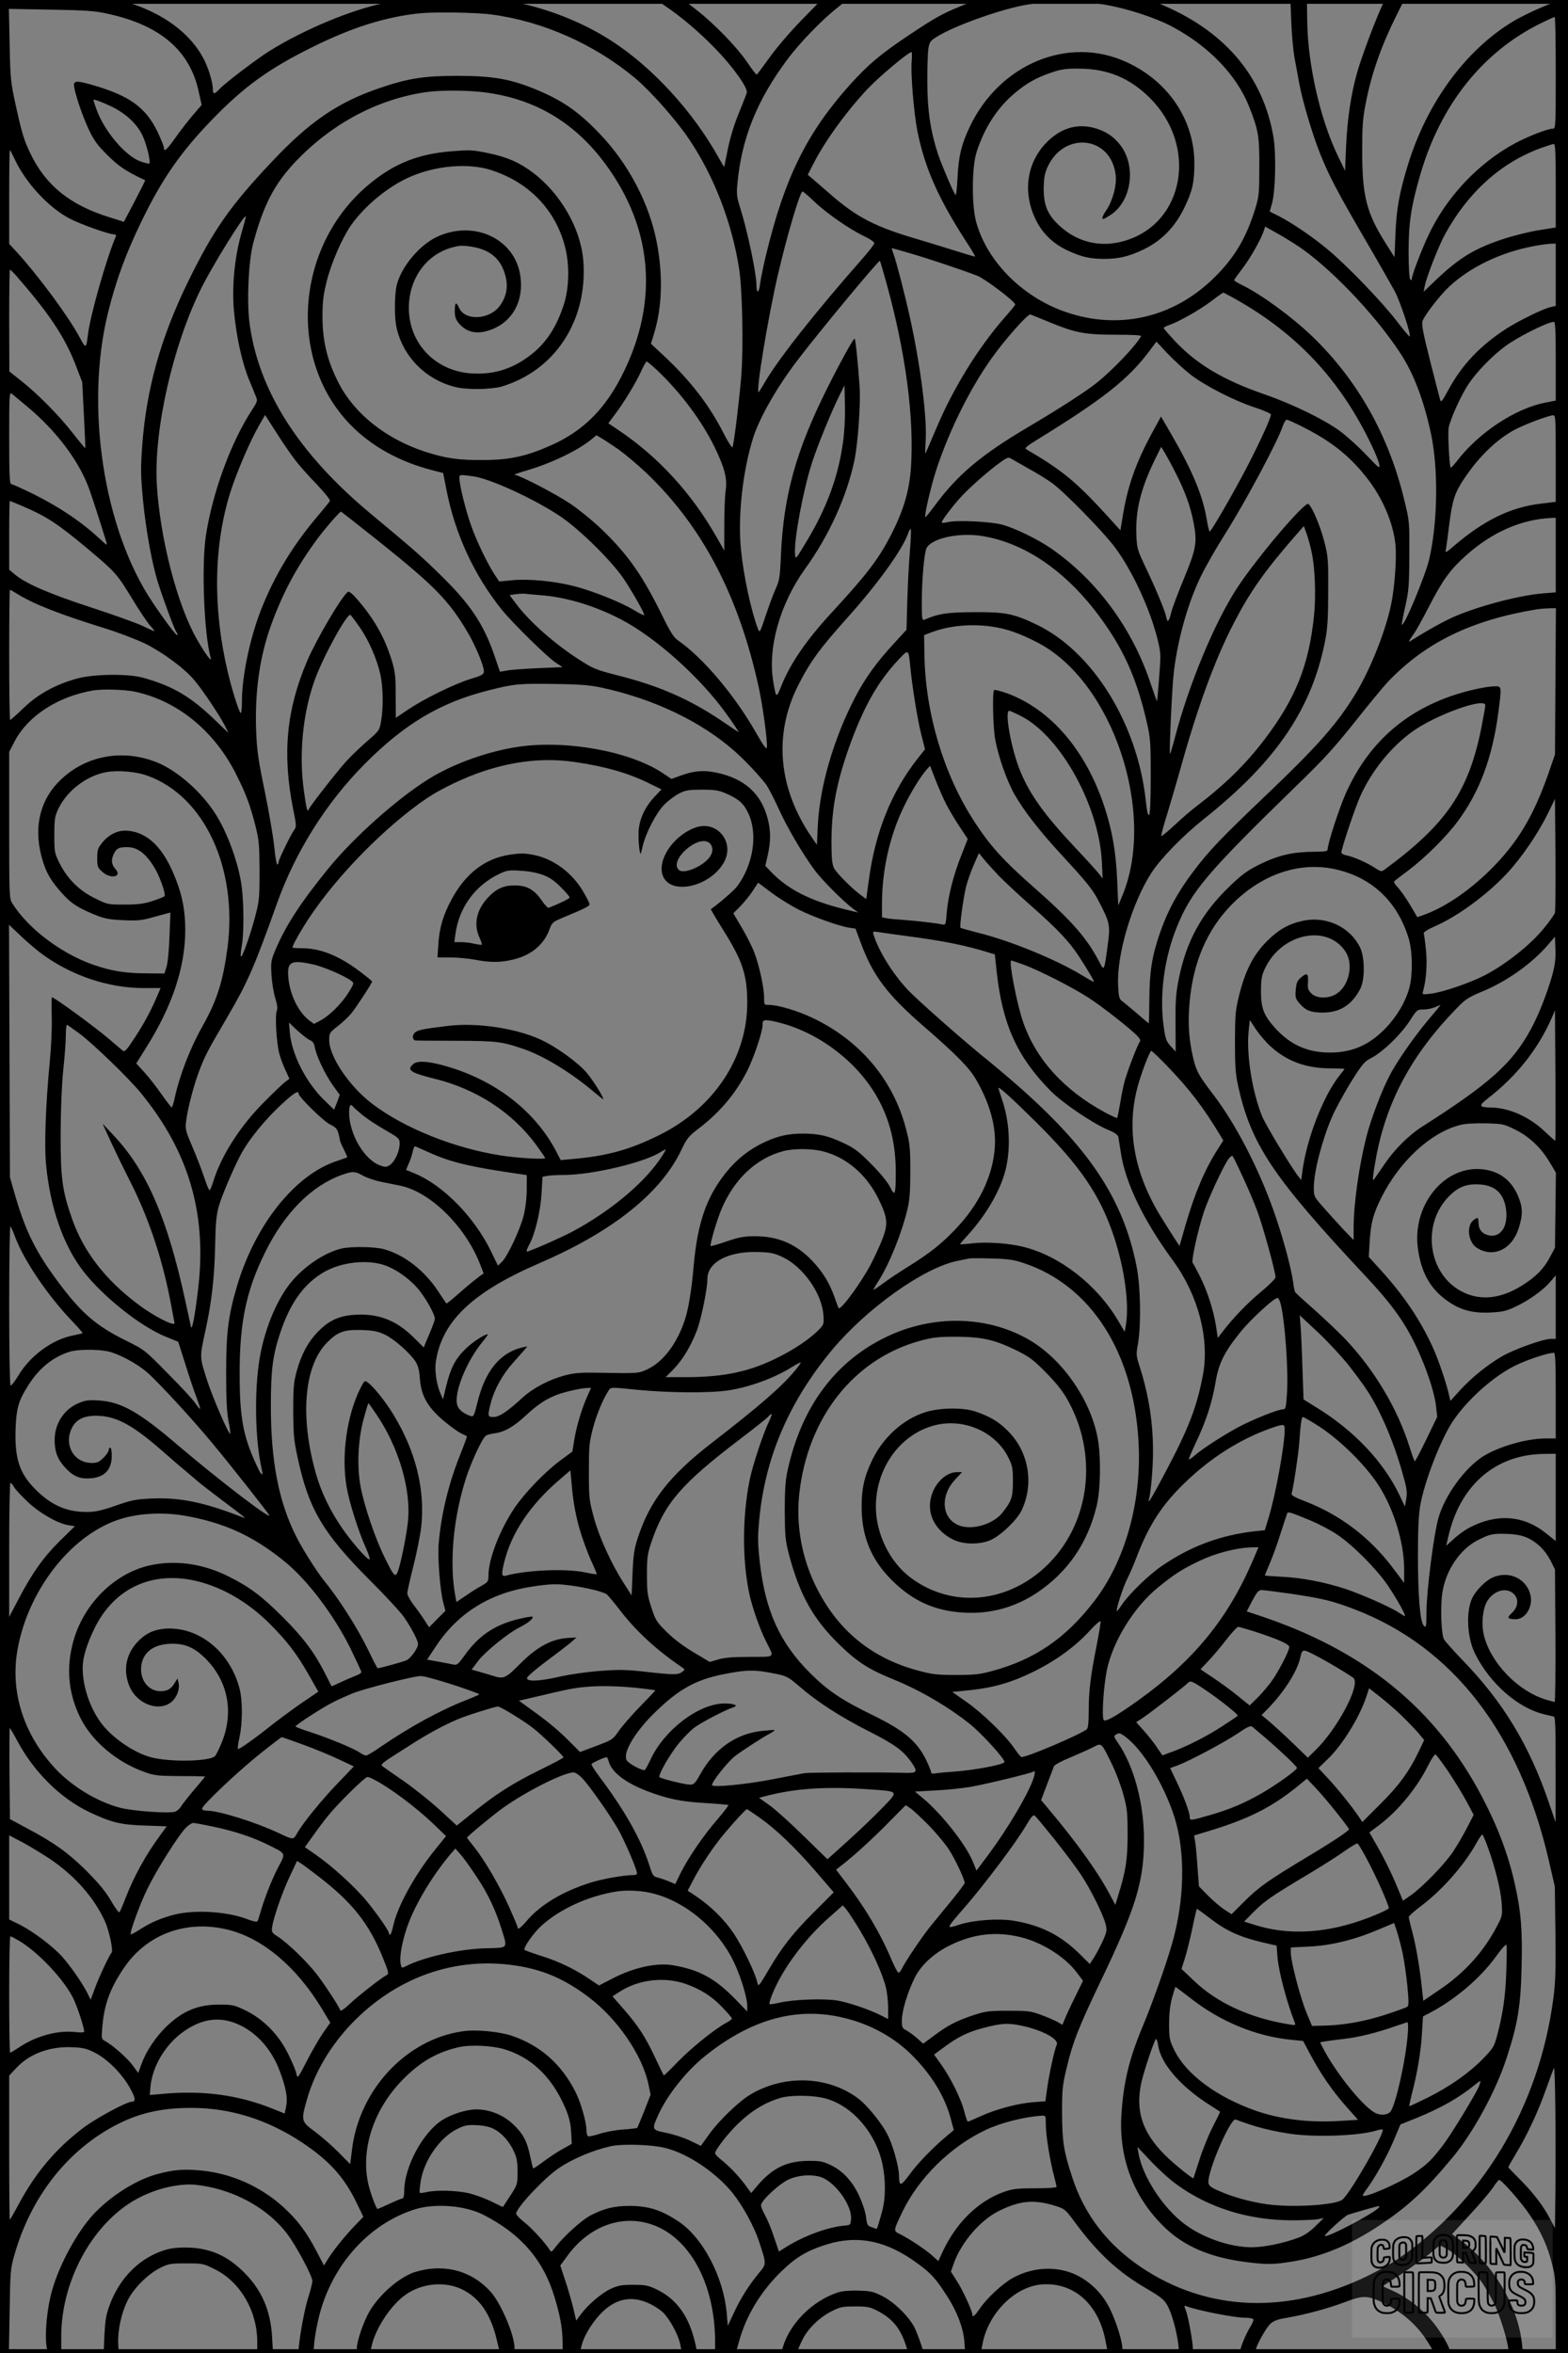 <?xml version="1.0" encoding="UTF-8"?>
<svg xmlns="http://www.w3.org/2000/svg" version="1.0" width="1024pt" height="1536pt" viewBox="0 0 1024 1536" preserveAspectRatio="xMidYMid meet">
  <rect x="0" y="0" width="1024" height="1536" fill="#808080" stroke="none"/>
  <g transform="translate(0.00 0.00) scale(1)">
    <g transform="translate(0,1536) scale(0.1,-0.1)" fill="#000000" stroke="none">
      <path d="M0 7680 l0 -7680 29 0 29 0 5 273 c4 258 5 277 31 367 106 372 337 672 648 840 158 85 306 120 509 120 253 0 495 -76 719 -224 183 -122 279 -229 362 -402 l41 -85 -55 -57 c-65 -68 -134 -153 -174 -215 l-28 -46 -52 99 c-63 120 -122 199 -214 283 -148 134 -336 218 -534 238 -115 11 -179 6 -285 -22 -140 -37 -308 -143 -422 -265 -104 -113 -218 -320 -267 -489 -36 -121 -52 -301 -36 -384 6 -29 9 -31 50 -31 l44 0 0 110 c0 334 176 684 433 859 119 81 275 131 410 131 37 0 108 -11 163 -25 195 -50 366 -159 473 -302 59 -80 161 -271 161 -303 0 -13 -13 -64 -29 -115 -24 -74 -61 -282 -61 -342 0 -9 16 -13 49 -13 l48 0 6 73 c4 40 18 117 32 172 86 334 327 601 629 694 128 39 321 24 439 -35 248 -125 397 -297 470 -544 36 -121 49 -194 51 -282 l1 -78 56 0 55 0 12 48 c16 62 59 135 115 198 98 109 211 134 331 75 34 -16 73 -43 88 -58 46 -48 97 -144 110 -205 l12 -58 48 0 c56 0 55 -1 30 96 -41 155 -121 260 -242 318 -58 28 -75 31 -155 31 -77 0 -98 -4 -148 -27 -60 -28 -151 -106 -197 -170 l-27 -37 -18 77 c-10 42 -33 123 -52 180 l-34 103 50 68 c139 187 345 264 538 203 254 -80 423 -388 423 -769 l0 -73 68 0 67 0 23 81 c45 163 142 322 272 449 92 90 161 133 278 172 216 73 409 35 619 -121 84 -62 114 -95 187 -208 67 -103 108 -213 114 -300 l5 -73 51 0 51 0 12 62 c39 202 216 376 393 386 205 12 363 -130 409 -365 l16 -83 48 0 c45 0 47 1 47 28 0 47 -39 173 -80 257 -42 88 -108 160 -192 209 -132 77 -304 74 -447 -6 -67 -38 -168 -132 -212 -198 -33 -48 -49 -61 -49 -39 0 23 -64 162 -101 219 l-39 61 19 54 c48 136 171 280 292 341 138 69 230 78 369 35 64 -20 67 -23 130 -108 151 -204 281 -324 470 -434 92 -54 113 -71 134 -109 29 -52 61 -169 71 -253 l6 -57 45 0 c42 0 44 2 44 28 0 46 -31 214 -46 251 -12 29 -12 32 2 27 72 -28 317 -76 385 -76 26 0 50 -4 54 -10 3 -5 -6 -27 -20 -50 -28 -45 -65 -133 -65 -155 0 -11 13 -15 50 -15 38 0 50 4 50 15 0 27 67 149 97 176 21 19 47 29 103 38 121 21 268 60 380 102 126 48 152 47 268 -11 108 -54 199 -133 261 -225 28 -42 51 -81 51 -86 0 -5 25 -9 55 -9 31 0 55 4 55 10 0 16 -38 89 -74 140 -73 108 -182 201 -296 254 l-70 32 124 81 c68 45 152 105 186 134 l63 52 45 -23 c64 -35 184 -151 237 -230 25 -38 61 -103 80 -144 35 -75 85 -242 85 -283 0 -21 5 -23 48 -23 l48 0 -8 72 c-30 245 -187 507 -399 663 l-56 41 119 130 c66 71 133 150 150 177 17 26 35 47 38 47 17 0 150 -152 202 -231 72 -107 114 -200 144 -318 22 -86 24 -113 24 -337 l0 -244 40 0 40 0 0 7680 0 7680 -33 0 c-38 0 -240 -87 -331 -143 -308 -188 -558 -530 -682 -935 -56 -184 -74 -283 -81 -449 l-6 -152 -54 85 c-128 201 -157 312 -157 604 0 163 3 215 23 315 36 190 102 377 201 575 l50 100 -64 0 -63 0 -26 -57 c-44 -98 -126 -319 -152 -409 -41 -141 -66 -309 -74 -484 l-7 -165 -46 95 c-116 241 -196 591 -201 877 l-2 143 -54 0 -54 0 6 -149 c3 -83 13 -185 21 -228 8 -43 22 -118 31 -168 20 -111 84 -327 136 -458 57 -143 114 -251 289 -552 87 -148 175 -304 198 -345 36 -68 109 -286 98 -297 -2 -2 -41 44 -87 104 -98 127 -317 354 -444 461 -99 83 -238 178 -327 223 l-56 28 15 53 c23 84 28 325 9 436 -67 387 -307 676 -705 851 l-92 41 -573 0 -573 0 -98 -40 c-121 -49 -174 -79 -340 -190 -186 -124 -267 -193 -385 -324 -280 -312 -425 -606 -545 -1101 -19 -77 -37 -166 -41 -197 -7 -63 -24 -69 -24 -9 0 75 -58 351 -105 500 -23 71 -26 94 -20 155 27 303 129 555 333 826 79 104 212 242 310 321 l73 59 -84 0 -84 0 -129 -132 c-74 -76 -163 -180 -208 -243 -43 -60 -81 -111 -84 -112 -4 -1 -32 35 -62 80 -65 96 -210 247 -330 341 l-84 66 -89 0 -89 0 53 -37 c109 -73 227 -174 329 -279 116 -119 214 -256 207 -289 -3 -11 -26 -71 -52 -134 -29 -69 -56 -158 -71 -230 -13 -64 -24 -118 -24 -121 0 -3 -16 24 -36 59 -168 303 -434 592 -699 763 -171 111 -376 196 -585 244 -100 23 -121 24 -453 24 -310 0 -360 -2 -447 -20 -216 -44 -525 -173 -750 -313 -83 -52 -286 -206 -324 -246 -36 -38 -46 -39 -46 -5 0 48 -31 149 -66 211 -87 157 -252 280 -473 352 -61 20 -85 21 -458 21 l-393 0 0 -7680z m7212 7650 c146 -24 338 -87 447 -146 238 -128 418 -316 499 -521 60 -152 67 -191 66 -393 0 -172 -2 -191 -27 -274 -58 -187 -131 -312 -261 -442 -275 -276 -650 -357 -1011 -218 -268 104 -485 331 -551 579 -29 107 -27 355 3 450 51 160 136 292 251 388 76 64 141 100 237 133 66 22 97 27 180 26 187 0 335 -62 465 -192 312 -312 227 -811 -158 -930 -161 -50 -316 -14 -438 101 -74 70 -98 131 -98 239 1 65 6 97 23 135 107 242 417 209 447 -48 8 -65 -20 -170 -61 -229 -24 -35 -32 -58 -20 -58 3 0 23 11 45 25 139 88 173 318 67 457 -45 59 -101 95 -176 114 -116 29 -222 -6 -315 -105 -123 -133 -147 -323 -61 -497 44 -89 112 -155 209 -200 91 -42 142 -53 233 -54 99 0 164 15 260 61 117 56 204 144 266 270 54 111 67 168 67 293 0 281 -169 535 -442 660 -377 175 -827 -9 -1023 -418 -57 -119 -75 -196 -82 -339 -3 -65 -9 -115 -13 -110 -14 17 -89 192 -114 266 -49 150 -70 286 -70 472 -1 94 3 192 7 218 7 43 13 51 55 77 114 72 429 184 592 210 41 6 82 13 90 15 60 11 311 3 412 -15z m-6508 -60 c343 -74 537 -241 594 -510 l19 -85 -56 -65 c-31 -36 -82 -102 -114 -147 -58 -82 -77 -99 -77 -66 0 9 -19 55 -41 102 -78 161 -184 237 -428 307 -108 31 -125 28 -116 -18 13 -67 58 -196 97 -278 33 -69 56 -100 122 -165 74 -73 116 -101 244 -162 2 0 -29 -62 -68 -136 l-71 -135 -92 29 c-257 79 -417 207 -517 414 -45 93 -58 138 -101 335 -29 133 -32 164 -36 379 l-5 233 274 -5 c230 -4 289 -8 372 -27z m2508 -5 c334 -44 673 -195 938 -417 105 -89 268 -274 351 -398 162 -241 277 -539 325 -838 22 -136 30 -519 15 -706 -12 -151 -47 -438 -57 -465 -2 -8 -27 29 -55 84 -95 188 -217 347 -392 511 l-86 80 19 62 c54 173 61 384 19 600 -48 251 -183 509 -368 704 -140 148 -248 223 -426 296 -165 67 -276 86 -505 87 -219 0 -324 -16 -511 -80 -271 -92 -457 -219 -700 -477 -276 -292 -384 -447 -549 -783 -181 -369 -276 -710 -302 -1084 -10 -143 -9 -191 6 -346 18 -193 60 -423 100 -545 37 -117 107 -304 119 -318 5 -7 8 -15 5 -18 -6 -6 -79 91 -163 216 -318 474 -441 1275 -290 1887 52 211 117 389 220 600 133 274 254 449 459 661 211 218 372 334 661 477 255 126 473 195 695 218 95 10 370 6 472 -8z m6948 -380 c0 -355 -1 -365 -19 -365 -34 0 -162 -50 -248 -96 -241 -130 -450 -353 -567 -605 -47 -102 -106 -257 -106 -279 0 -10 -3 -11 -10 -4 -6 6 -11 78 -11 180 0 189 16 297 76 503 132 455 405 799 783 987 48 23 90 43 95 43 4 1 7 -163 7 -364z m-4206 79 c-8 -80 14 -342 37 -459 49 -244 139 -446 326 -733 30 -46 53 -85 51 -87 -2 -1 -57 15 -123 36 -66 21 -182 56 -258 79 -271 79 -394 143 -564 292 -49 42 -101 88 -118 102 l-30 25 38 74 c76 149 221 348 359 493 79 82 259 232 280 234 4 0 5 -25 2 -56z m-2766 -210 c342 -50 606 -222 808 -525 266 -398 294 -844 83 -1285 -117 -245 -262 -393 -478 -490 -161 -72 -269 -96 -441 -97 -162 -2 -251 11 -383 54 -255 83 -462 247 -565 448 -75 145 -106 274 -106 436 0 96 6 142 28 230 28 114 98 276 156 361 91 131 249 261 396 323 166 70 370 87 514 43 251 -78 427 -259 490 -503 30 -114 27 -265 -6 -371 -47 -149 -115 -254 -213 -331 -118 -93 -241 -133 -387 -125 -238 13 -414 194 -414 428 0 185 107 340 270 391 55 16 76 18 131 10 114 -16 185 -67 219 -158 33 -87 24 -162 -27 -231 -67 -90 -227 -98 -265 -12 -19 43 -28 37 -28 -19 0 -39 6 -56 26 -81 53 -62 122 -76 214 -41 139 53 212 188 188 351 -36 243 -305 367 -546 253 -116 -55 -235 -200 -262 -318 -15 -66 -15 -218 1 -280 44 -186 189 -331 376 -380 75 -20 229 -19 307 1 33 9 95 33 136 55 273 142 426 437 399 770 -17 208 -149 437 -330 573 -89 67 -171 102 -294 127 -102 21 -120 21 -240 11 -210 -17 -364 -77 -521 -204 -489 -393 -556 -1143 -140 -1576 136 -142 322 -246 541 -302 l69 -18 22 -112 c57 -289 181 -556 361 -780 74 -91 294 -307 354 -347 l43 -28 -165 -7 c-90 -4 -182 -11 -204 -16 l-40 -7 -36 105 c-71 208 -161 341 -361 535 -125 122 -175 165 -443 388 -475 394 -739 809 -796 1252 -18 144 -6 399 24 515 68 254 139 390 281 539 238 248 536 405 851 450 100 14 291 12 403 -5z m-2463 -88 c93 -44 167 -111 205 -189 27 -56 56 -174 45 -185 -2 -2 -28 4 -57 14 -100 35 -240 202 -289 343 -11 30 -19 56 -19 58 0 8 44 -8 115 -41z m9435 -519 l0 -272 -112 -18 c-62 -10 -167 -36 -233 -58 -187 -62 -285 -122 -439 -268 l-79 -76 7 36 c10 55 92 266 132 338 153 279 370 473 634 567 36 13 71 24 78 24 9 0 12 -61 12 -273z m-10066 178 c71 -156 223 -320 361 -392 76 -39 257 -103 291 -103 12 0 14 -5 9 -17 -61 -144 -165 -510 -180 -633 -12 -98 -14 -99 -54 -24 -71 134 -267 400 -412 559 l-49 53 0 306 c0 168 2 306 4 306 3 0 16 -25 30 -55z m5224 -281 c75 -73 235 -184 330 -228 34 -16 62 -36 62 -43 0 -7 -33 -50 -73 -96 -311 -352 -563 -672 -646 -819 -18 -32 -35 -58 -37 -58 -19 0 61 487 127 770 59 254 144 540 160 540 5 0 39 -30 77 -66z m-3739 -199 c-46 -155 -66 -353 -51 -516 15 -164 53 -339 99 -449 19 -47 40 -97 46 -112 10 -23 6 -33 -25 -81 -136 -205 -259 -536 -303 -821 -30 -192 -13 -643 31 -801 9 -34 -37 29 -89 120 -130 225 -243 665 -263 1015 -20 357 106 909 292 1282 73 146 278 477 289 466 2 -2 -10 -48 -26 -103z m6881 -80 c208 -133 511 -446 682 -706 90 -135 157 -313 204 -534 48 -230 43 -576 -12 -814 -25 -108 -165 -444 -179 -429 -2 2 8 55 22 118 23 103 26 138 27 335 1 217 1 222 -33 360 -101 422 -305 784 -602 1070 -132 127 -335 275 -461 336 -27 13 -48 26 -48 30 0 4 25 39 55 78 51 66 124 196 140 249 l7 23 66 -37 c37 -20 96 -56 132 -79z m1700 -199 l0 -203 -31 -7 c-46 -9 -206 -87 -291 -141 -174 -113 -292 -238 -382 -405 -33 -62 -45 -78 -50 -64 -3 11 -33 126 -66 256 -49 195 -58 243 -49 265 15 39 112 164 172 221 138 129 342 227 557 266 41 8 90 14 108 15 l32 1 0 -204z m-4211 139 c123 -36 335 -107 433 -145 53 -21 248 -169 248 -188 0 -4 -32 -43 -71 -87 -173 -198 -336 -463 -446 -725 -36 -85 -67 -157 -69 -159 -3 -3 -2 31 1 75 11 148 -33 497 -101 804 -33 152 -91 375 -109 423 -8 20 -12 37 -10 37 3 0 59 -16 124 -35z m-159 -196 c125 -452 181 -876 159 -1203 -11 -153 -48 -277 -130 -438 -82 -158 -156 -256 -384 -503 -168 -182 -272 -333 -331 -479 -34 -86 -35 -86 -53 18 -40 223 41 513 209 746 155 215 272 473 320 706 23 110 41 368 34 477 -10 150 -27 317 -33 317 -9 -1 -98 -163 -181 -329 -202 -405 -282 -694 -300 -1081 -6 -150 -10 -170 -35 -225 -15 -33 -44 -112 -65 -175 -35 -106 -39 -113 -49 -88 -46 120 -95 348 -112 521 -22 217 12 518 81 734 43 130 150 319 281 492 131 174 538 665 545 658 3 -2 22 -69 44 -148z m-5691 59 c217 -248 321 -402 392 -583 l46 -120 11 -215 c6 -118 10 -215 9 -216 -1 -1 -38 43 -82 99 -92 118 -229 256 -338 342 l-76 60 -1 333 c0 182 2 332 5 332 3 0 18 -15 34 -32z m7960 -155 c410 -228 697 -535 900 -963 23 -47 44 -101 48 -120 6 -33 2 -30 -82 58 -48 51 -124 120 -169 154 -99 75 -313 180 -496 243 -272 94 -445 197 -589 351 -39 42 -71 79 -71 83 0 4 17 13 38 20 63 22 199 99 275 157 39 30 74 54 76 54 2 0 34 -17 70 -37z m-1201 -158 c166 -68 227 -80 429 -80 111 0 169 -3 165 -10 -38 -66 -181 -216 -287 -302 -68 -55 -244 -169 -454 -293 -303 -179 -456 -308 -603 -506 -34 -46 -63 -82 -65 -80 -9 9 40 216 77 326 86 253 215 513 355 710 84 119 237 292 254 287 9 -3 67 -26 129 -52z m3302 -253 l0 -257 -66 -13 c-197 -37 -439 -197 -581 -384 -21 -27 -39 -45 -40 -41 -9 31 -19 233 -12 263 15 66 82 212 130 284 52 78 154 183 238 245 80 60 275 158 319 160 9 1 12 -57 12 -257z m-2379 -92 c98 -73 282 -167 417 -211 56 -18 102 -39 102 -45 0 -22 -71 -178 -152 -334 -86 -166 -238 -430 -248 -430 -3 0 -12 35 -19 78 -27 161 -94 320 -239 570 l-60 103 -48 -88 c-116 -211 -171 -366 -204 -576 l-13 -79 -85 94 c-208 227 -295 298 -531 436 -11 6 6 21 65 57 440 271 602 398 743 587 l43 58 75 -80 c42 -44 111 -107 154 -140z m-3484 28 c152 -146 285 -324 369 -495 66 -136 85 -207 73 -285 -5 -35 -9 -137 -9 -228 l0 -164 -51 89 c-162 285 -380 522 -635 694 l-71 48 38 51 c60 78 142 213 175 286 16 36 33 66 37 66 5 0 38 -28 74 -62z m1208 -468 c-31 -221 -104 -422 -236 -642 -73 -121 -74 -123 -77 -86 -8 94 54 423 113 604 36 110 126 331 178 434 l32 65 3 -130 c2 -81 -3 -173 -13 -245z m-5325 234 c185 -154 331 -347 398 -524 18 -46 90 -270 117 -360 6 -22 3 -21 -36 16 -126 117 -265 211 -443 300 -72 35 -136 64 -143 64 -10 0 -13 60 -13 301 0 286 1 301 18 288 9 -8 55 -46 102 -85z m1746 -345 c26 -35 90 -107 142 -160 59 -63 91 -103 86 -110 -4 -7 -45 -58 -92 -113 -157 -188 -271 -378 -357 -596 -73 -186 -125 -434 -125 -599 0 -49 -4 -81 -9 -75 -13 14 -58 157 -85 274 -98 414 -90 829 21 1175 42 130 129 332 185 428 l39 68 74 -115 c40 -64 95 -143 121 -177z m8234 8 l0 -283 -99 -12 c-193 -23 -366 -106 -559 -270 -63 -54 -65 -54 -59 -26 3 16 13 90 22 164 20 156 35 203 98 297 95 141 203 247 322 314 61 34 226 97 258 98 16 1 17 -19 17 -282z m-1646 203 c190 -96 313 -197 428 -350 96 -129 161 -289 172 -425 7 -88 -7 -275 -29 -380 -35 -171 -134 -421 -229 -578 -122 -201 -244 -340 -591 -671 -298 -284 -371 -361 -474 -498 -101 -134 -164 -250 -215 -396 -53 -153 -69 -253 -70 -434 -1 -87 -2 -158 -4 -158 -2 0 -35 28 -75 63 -40 34 -83 70 -96 80 -22 15 -25 25 -29 104 -10 203 92 543 220 739 61 93 207 242 338 346 478 380 712 726 797 1181 13 69 17 147 17 312 1 209 -1 225 -27 325 -27 102 -77 219 -102 240 -23 19 -340 -355 -467 -550 -145 -222 -313 -625 -404 -971 -15 -57 -30 -107 -33 -111 -7 -8 13 434 24 527 25 220 94 464 181 640 30 61 97 178 149 260 141 223 352 618 384 718 7 20 18 37 25 37 7 0 56 -22 110 -50z m-4469 -148 c44 -32 124 -100 179 -152 363 -348 598 -795 730 -1392 27 -122 60 -362 54 -398 -2 -16 -22 11 -73 101 -141 246 -347 488 -509 600 -25 17 -49 54 -97 152 -134 273 -226 404 -400 572 -57 55 -150 130 -205 167 -98 66 -333 187 -364 189 -8 0 28 13 80 28 161 47 336 131 425 205 l30 25 35 -21 c19 -11 71 -45 115 -76z m3634 -152 c62 -122 96 -217 117 -327 23 -126 16 -166 -65 -362 -39 -94 -76 -192 -82 -219 -15 -61 -25 -71 -32 -32 -10 45 -60 167 -130 315 -60 127 -62 132 -66 225 -6 156 29 299 116 479 l46 94 24 -39 c13 -22 46 -82 72 -134z m-960 30 c52 -28 119 -70 150 -92 83 -60 337 -320 413 -422 113 -152 229 -402 278 -601 21 -86 22 -96 10 -245 -6 -85 -13 -156 -14 -157 -1 -2 -19 48 -40 110 -119 364 -356 684 -655 889 -88 60 -232 130 -316 153 -73 20 -294 31 -352 17 -24 -5 -43 -7 -43 -2 0 11 56 87 113 152 52 61 201 193 277 245 39 28 48 30 65 18 12 -7 63 -36 114 -65z m-3626 -50 c111 -16 392 -145 562 -258 131 -87 349 -302 426 -422 64 -98 132 -221 126 -226 -2 -3 -33 13 -68 34 -84 51 -274 127 -395 157 -126 32 -296 48 -401 37 l-83 -8 -26 39 c-49 74 -121 223 -158 328 -36 102 -75 262 -76 307 0 25 1 25 93 12z m-2943 -195 c153 -66 226 -113 415 -271 188 -157 199 -170 296 -329 50 -82 105 -165 122 -182 17 -18 28 -33 25 -33 -4 0 -39 16 -79 35 -40 19 -191 73 -335 120 -267 87 -424 154 -497 215 l-37 31 0 225 c0 123 2 224 4 224 2 0 41 -16 86 -35z m2328 -232 c361 -289 450 -381 571 -582 53 -88 111 -225 111 -263 0 -20 -11 -27 -90 -51 -110 -35 -299 -128 -405 -199 l-80 -54 -1 146 c0 128 -3 155 -27 233 -46 150 -118 275 -234 406 -22 25 -44 42 -50 38 -38 -24 -203 -303 -266 -449 -137 -321 -164 -607 -93 -968 23 -112 23 -116 5 -141 -24 -35 -99 -190 -99 -205 0 -7 -4 -15 -9 -18 -4 -3 -14 50 -20 117 -7 67 -35 230 -62 362 -42 202 -51 264 -56 390 -10 260 23 491 99 699 78 213 168 379 301 559 54 72 145 177 154 177 2 0 115 -89 251 -197z m7682 -87 l0 -243 -78 -6 c-153 -12 -409 -78 -582 -151 -65 -28 -177 -90 -280 -155 -27 -18 -25 -12 15 44 12 17 57 97 99 179 89 172 137 238 239 329 170 153 362 237 560 246 l27 1 0 -244z m-1594 19 c22 -101 29 -283 15 -417 -33 -320 -121 -540 -322 -804 -122 -161 -257 -294 -445 -437 -34 -25 -98 -81 -143 -123 -45 -42 -84 -74 -87 -72 -3 3 15 70 40 149 24 79 63 212 86 294 110 397 226 715 349 950 103 200 199 336 392 558 l64 73 18 -50 c10 -28 25 -82 33 -121z m-2624 3 c-7 -79 -14 -225 -17 -326 l-5 -183 -87 -95 c-109 -118 -184 -222 -250 -349 -139 -268 -229 -578 -242 -830 l-6 -130 -31 45 c-221 320 -254 672 -93 993 79 157 142 243 326 448 198 221 357 442 394 548 6 18 14 30 17 27 3 -3 0 -70 -6 -148z m484 101 c300 -53 585 -265 811 -604 120 -178 194 -358 250 -600 26 -113 28 -134 28 -362 0 -156 -4 -246 -10 -252 -8 -8 -15 22 -23 98 -55 498 -345 965 -707 1141 -153 74 -207 85 -410 84 -177 -1 -235 -9 -327 -49 -17 -7 -18 3 -18 118 0 140 16 321 31 349 36 67 220 105 375 77z m-6318 -373 c106 -67 275 -134 572 -226 91 -28 210 -74 265 -100 121 -60 263 -165 329 -246 57 -69 163 -229 196 -294 l22 -45 -84 81 c-162 157 -281 227 -478 281 -98 26 -318 23 -425 -6 -139 -38 -256 -101 -350 -192 -45 -43 -85 -79 -89 -79 -3 0 -6 191 -6 425 0 234 2 425 5 425 3 0 22 -11 43 -24z m3420 -11 c171 -13 353 -68 527 -158 228 -119 519 -380 688 -616 49 -68 85 -122 80 -120 -4 2 -56 36 -114 76 -203 137 -405 226 -667 292 -153 39 -168 46 -260 105 -163 105 -324 248 -409 361 l-45 60 38 6 c22 3 50 4 64 3 14 -2 58 -6 98 -9z m6630 -562 l-3 -478 -43 -125 c-98 -279 -202 -452 -376 -625 -145 -144 -303 -250 -445 -300 l-35 -12 -48 81 c-27 45 -63 96 -80 114 -19 19 -28 35 -22 40 5 5 47 37 94 72 105 79 248 220 321 320 142 192 225 414 264 708 22 169 22 172 -19 172 -55 0 -177 -26 -275 -59 -328 -110 -560 -322 -703 -642 -43 -98 -118 -328 -118 -365 0 -11 -19 -14 -87 -14 -139 -1 -231 -22 -349 -79 -89 -44 -118 -65 -203 -146 -184 -177 -283 -357 -333 -606 -19 -95 -22 -143 -21 -294 l1 -180 -33 36 c-28 31 -34 47 -45 125 -29 205 2 446 85 651 95 235 195 353 786 928 176 170 246 248 375 410 87 110 185 229 218 264 246 258 547 404 976 474 14 2 47 5 73 6 l48 1 -3 -477z m-7808 351 c60 -86 114 -212 135 -311 17 -81 19 -213 4 -299 -11 -63 -12 -64 -92 -133 -45 -39 -107 -99 -138 -133 -65 -73 -235 -291 -242 -310 -9 -26 -16 0 -32 117 -34 240 -8 507 70 725 55 153 212 439 234 426 4 -3 32 -40 61 -82z m4125 6 c98 -14 184 -44 300 -104 493 -254 781 -1120 552 -1659 l-24 -58 -7 163 c-8 186 -32 324 -82 477 -122 374 -354 643 -642 747 -40 14 -76 23 -80 19 -12 -12 -7 -246 7 -320 20 -112 77 -274 126 -360 62 -108 160 -235 302 -389 175 -190 210 -233 252 -316 70 -135 73 -151 54 -287 -21 -161 -23 -164 -52 -106 -81 157 -177 267 -415 478 -213 186 -301 284 -405 445 -200 308 -319 711 -324 1090 l-2 124 47 18 c118 44 256 57 393 38z m-531 -255 c13 -137 48 -352 72 -448 l25 -98 -49 -62 c-170 -216 -277 -481 -318 -793 l-17 -123 -26 19 c-59 41 -170 152 -185 184 -12 26 -16 65 -16 168 0 224 35 401 127 653 90 243 180 400 312 540 64 68 64 68 75 -40z m-2014 -144 c341 -74 648 -221 867 -414 71 -63 155 -152 207 -219 14 -20 50 -89 80 -155 56 -124 154 -291 236 -403 49 -66 186 -203 250 -251 l35 -26 -91 22 c-222 55 -367 128 -478 243 l-38 40 16 70 c20 89 20 158 0 236 -43 166 -151 263 -334 302 -86 18 -146 13 -235 -19 l-60 -22 -58 39 c-214 142 -628 217 -943 171 -199 -30 -423 -110 -584 -210 -207 -129 -490 -381 -656 -585 -183 -225 -278 -372 -345 -530 -29 -70 -31 -81 -26 -165 3 -49 14 -117 25 -151 13 -44 16 -67 9 -85 -12 -31 -1 -210 17 -276 7 -28 25 -77 40 -108 l26 -57 -33 -25 c-17 -14 -80 -74 -138 -133 -153 -155 -273 -343 -325 -509 -10 -34 -22 -61 -26 -61 -3 0 -19 37 -34 83 -15 45 -49 134 -76 197 -45 105 -49 119 -43 168 11 90 54 252 92 347 36 91 49 116 183 345 125 213 172 320 319 733 121 338 321 656 571 908 261 263 494 402 805 481 172 44 206 47 440 43 165 -2 230 -8 305 -24z m-3050 -26 c279 -59 522 -257 665 -545 62 -123 90 -200 123 -330 24 -95 26 -124 27 -295 0 -178 -2 -197 -29 -300 -33 -124 -87 -276 -93 -258 -3 7 1 38 6 69 14 72 14 262 1 374 -17 153 -95 369 -178 495 -91 139 -240 269 -367 324 -223 94 -467 53 -635 -106 -135 -126 -180 -301 -131 -496 24 -93 51 -147 105 -212 78 -94 119 -124 240 -174 68 -28 94 -33 190 -38 93 -4 123 -1 186 17 41 11 86 23 99 27 l24 6 -6 -154 c-3 -88 -11 -173 -19 -199 l-14 -45 -120 1 c-138 1 -225 15 -344 56 -212 74 -427 237 -531 403 -18 28 -19 57 -19 509 l0 478 37 71 c87 165 284 292 513 330 60 10 204 6 270 -8z m8820 -89 c0 -8 -11 -72 -25 -143 -84 -421 -229 -633 -636 -932 -17 -12 -24 -10 -59 13 -51 34 -141 73 -185 82 -19 3 -35 12 -35 19 0 26 92 299 125 371 76 166 200 319 341 420 151 108 474 224 474 170z m-3027 -73 c257 -135 506 -588 523 -952 l5 -106 -23 30 c-13 17 -80 91 -150 165 -204 217 -299 348 -363 501 -59 140 -107 399 -74 399 6 0 43 -17 82 -37z m-2915 -298 c198 -29 346 -72 478 -137 l84 -41 -46 -49 c-68 -73 -104 -157 -104 -244 0 -39 3 -87 7 -105 6 -33 7 -32 20 26 20 87 88 219 142 273 25 26 69 58 96 72 43 22 63 25 150 25 83 0 109 -4 155 -24 83 -36 116 -65 146 -128 65 -135 34 -339 -73 -480 -18 -25 -121 -114 -171 -148 -1 -1 35 -63 81 -136 127 -202 157 -294 157 -476 0 -359 -219 -687 -575 -863 -194 -96 -339 -136 -567 -156 l-76 -7 -23 44 c-139 275 -407 482 -743 574 -107 29 -172 32 -198 8 -43 -38 -19 -55 137 -94 277 -68 510 -220 667 -433 32 -44 58 -82 58 -86 0 -10 -176 0 -281 16 -306 46 -640 179 -850 340 -148 113 -279 307 -279 414 0 46 2 49 54 90 30 23 70 60 89 83 35 43 137 199 137 210 0 3 -36 32 -79 65 -137 103 -258 152 -378 152 -35 0 -63 2 -63 5 0 14 53 108 107 190 185 280 503 603 772 785 94 63 248 136 370 176 209 69 406 88 599 59z m2421 -274 c18 -35 57 -101 87 -146 l54 -82 -41 -104 c-53 -132 -87 -269 -96 -375 -6 -78 -7 -83 -27 -79 -41 9 -172 24 -256 30 -47 3 -97 8 -112 11 l-28 6 0 89 c0 215 49 437 139 625 47 99 113 206 154 252 l21 23 36 -93 c20 -51 51 -122 69 -157z m-5215 185 c371 -134 589 -603 522 -1121 -29 -219 -68 -344 -163 -513 -81 -143 -150 -321 -183 -474 -7 -32 -16 -58 -19 -57 -3 0 -32 38 -64 83 -32 46 -82 111 -112 144 l-55 60 62 99 c173 274 258 529 258 773 0 119 -18 218 -60 326 -78 204 -179 308 -314 321 -63 6 -125 -23 -170 -80 -27 -34 -31 -47 -31 -99 0 -55 3 -62 33 -89 55 -50 133 -33 86 18 -27 30 -30 62 -9 102 17 34 33 41 86 41 71 0 129 -47 187 -150 31 -57 65 -157 57 -170 -2 -4 -37 -18 -77 -31 -59 -19 -94 -24 -184 -24 -110 0 -111 0 -196 42 -103 51 -179 128 -230 230 -32 65 -33 72 -33 183 0 103 3 121 26 170 56 118 185 217 315 240 74 13 196 3 268 -24z m9191 -893 c-3 -13 -39 -63 -81 -113 -88 -105 -243 -226 -376 -296 -102 -52 -275 -111 -355 -121 -56 -6 -56 -6 -49 18 21 77 28 182 18 271 -5 51 -12 99 -14 105 -2 8 28 27 72 46 149 65 339 204 470 344 97 104 202 258 268 391 l47 97 3 -360 c1 -198 0 -370 -3 -382z m-3635 243 c36 -37 133 -128 216 -201 170 -150 245 -229 308 -325 60 -91 106 -170 99 -170 -3 0 -38 20 -79 45 -169 102 -461 222 -672 275 -63 16 -116 31 -119 33 -8 8 18 196 37 272 10 38 33 103 51 143 l32 73 31 -38 c17 -21 60 -69 96 -107z m2224 34 c225 -57 384 -212 455 -444 26 -84 28 -233 6 -321 -25 -94 -83 -192 -160 -271 -105 -107 -216 -155 -359 -155 -145 0 -256 49 -355 156 -78 86 -96 132 -96 245 1 83 4 102 28 152 110 227 405 287 524 106 53 -80 25 -219 -55 -273 -52 -36 -133 -35 -168 0 -22 22 -25 33 -22 75 3 57 -6 63 -48 27 -22 -19 -28 -34 -32 -78 -4 -49 -1 -59 23 -87 40 -48 75 -62 153 -62 111 0 189 48 245 154 31 58 31 200 1 267 -63 135 -218 210 -371 179 -95 -20 -162 -57 -239 -134 -87 -87 -141 -190 -181 -351 -25 -101 -27 -126 -28 -305 0 -153 4 -213 19 -280 84 -388 226 -601 829 -1245 132 -141 206 -234 271 -342 90 -151 178 -382 194 -510 l8 -72 -70 -145 c-39 -80 -73 -145 -76 -145 -3 -1 -18 41 -34 91 -77 249 -231 507 -421 707 -44 46 -134 131 -200 190 -66 58 -123 110 -126 115 -4 5 -10 32 -13 60 -13 98 -68 302 -128 471 -100 283 -251 573 -397 763 -94 123 -109 150 -130 241 -28 122 -34 228 -22 361 24 261 114 469 271 631 203 208 460 292 704 229z m-3530 -257 c93 -47 263 -108 332 -119 l41 -6 37 -99 c77 -207 171 -332 401 -532 217 -188 302 -274 347 -350 92 -158 134 -308 125 -446 -13 -189 -103 -375 -261 -539 -90 -94 -164 -152 -298 -236 -60 -37 -135 -87 -168 -112 -33 -24 -62 -44 -65 -44 -3 0 11 25 31 56 72 112 153 314 190 469 15 62 19 118 19 250 0 153 -3 181 -28 275 -83 321 -301 579 -612 726 -97 46 -224 84 -282 84 -33 0 -33 0 -33 48 0 67 -33 215 -65 297 -15 39 -52 111 -82 162 l-54 91 45 45 c24 25 61 70 81 100 l36 55 87 -65 c48 -36 127 -85 176 -110z m-4942 -289 c193 -142 435 -224 665 -224 l112 0 -16 -37 c-41 -99 -88 -188 -149 -281 -58 -89 -69 -101 -83 -90 -9 7 -47 40 -86 73 -88 76 -360 275 -376 275 -2 0 -3 -59 -1 -132 2 -72 -4 -203 -13 -290 -26 -270 -37 -547 -24 -672 27 -280 113 -526 242 -693 129 -167 376 -363 540 -429 l81 -33 47 -148 c25 -81 58 -179 73 -217 14 -38 25 -71 23 -73 -2 -2 -16 14 -30 35 -14 22 -94 109 -179 194 -153 156 -153 156 -278 218 -187 93 -281 172 -421 356 -164 216 -232 352 -307 614 l-27 95 -3 824 -3 824 76 -72 c41 -39 103 -92 137 -117z m5653 115 c231 -30 387 -61 541 -110 l31 -9 12 -113 c37 -343 134 -557 351 -777 78 -79 272 -211 373 -254 49 -20 68 -34 71 -50 2 -11 9 -57 16 -101 29 -196 148 -442 341 -705 164 -224 239 -509 195 -745 -39 -207 -91 -344 -241 -628 -92 -174 -125 -228 -111 -182 12 42 26 205 26 308 0 192 -27 365 -86 552 -25 77 -25 83 -12 155 21 124 17 375 -10 506 -88 441 -312 775 -803 1201 -59 51 -131 111 -160 135 -136 107 -471 402 -532 468 -101 109 -188 251 -222 358 -6 22 -5 23 27 18 18 -3 105 -15 193 -27z m4210 -263 c-35 -120 -88 -254 -137 -344 -123 -225 -268 -355 -714 -639 -84 -54 -179 -148 -244 -245 -35 -51 -65 -95 -67 -97 -12 -15 -8 20 13 139 68 368 231 673 524 975 61 63 78 74 171 113 157 64 325 183 429 305 l45 52 3 -84 c2 -66 -3 -102 -23 -175z m-3453 78 c104 -38 328 -152 433 -221 94 -62 273 -203 314 -247 17 -18 21 -29 14 -38 -14 -18 -77 -181 -96 -248 -9 -30 -23 -97 -31 -149 -9 -52 -18 -96 -20 -99 -3 -2 -40 15 -83 38 -269 147 -449 348 -532 590 -40 116 -95 400 -77 400 3 0 38 -12 78 -26z m-4640 1 c65 -13 212 -76 252 -108 19 -14 19 -16 -15 -72 -43 -71 -124 -153 -183 -185 l-45 -24 -28 20 c-74 55 -130 170 -140 284 -9 102 17 116 159 85z m7282 -367 c-95 -114 -209 -278 -255 -371 -49 -96 -116 -274 -144 -382 -49 -191 -85 -441 -85 -604 l0 -76 -58 60 c-31 34 -90 97 -129 142 -72 81 -73 82 -73 138 0 105 53 311 119 464 21 50 77 151 122 225 77 122 88 136 137 161 75 40 188 149 247 239 48 75 50 76 91 76 23 0 57 7 75 15 19 8 35 14 37 15 1 0 -36 -46 -84 -102z m833 -784 c-2 -2 -33 26 -70 61 -99 94 -230 153 -347 155 -83 2 -86 10 -23 60 191 148 329 324 419 530 l19 45 3 -424 c1 -233 1 -425 -1 -427z m-5051 766 c258 -71 502 -262 628 -492 78 -141 116 -298 116 -477 0 -153 -5 -166 -38 -98 -16 31 -64 90 -122 148 -80 81 -108 103 -180 137 -99 47 -163 62 -265 62 -96 0 -164 -15 -250 -55 -100 -46 -185 -113 -255 -201 -127 -159 -185 -328 -210 -609 -14 -163 -35 -286 -59 -356 -52 -153 -140 -268 -240 -316 -61 -29 -60 -29 -321 -24 -120 2 -158 -1 -223 -18 -101 -27 -206 -82 -276 -146 -98 -90 -151 -125 -187 -125 -40 0 -41 5 -18 94 22 86 77 185 143 258 31 35 65 74 76 86 l19 23 -29 -6 c-149 -34 -247 -153 -298 -364 -20 -81 -24 -90 -42 -85 -43 13 -79 41 -88 69 -26 76 57 286 166 418 21 26 36 47 33 47 -22 0 -99 -50 -144 -94 -66 -63 -98 -123 -127 -240 l-22 -91 -17 40 c-25 56 -38 149 -30 204 40 267 239 456 679 646 477 206 793 458 926 741 35 73 46 87 113 138 138 105 243 231 316 376 43 85 100 255 100 297 0 29 3 33 28 33 15 0 59 -9 98 -20z m3191 -150 c105 -96 230 -143 385 -144 54 -1 98 -2 98 -4 0 -2 -13 -20 -30 -40 -108 -135 -217 -415 -245 -631 l-7 -54 -19 24 c-46 58 -215 338 -237 393 -65 161 -104 408 -87 560 l7 68 39 -60 c22 -33 65 -84 96 -112z m-6273 40 c18 -7 27 -19 32 -47 10 -56 67 -176 118 -248 l45 -62 -18 -49 -19 -48 -61 59 c-120 115 -215 299 -228 443 l-6 67 56 -53 c31 -28 67 -56 81 -62z m-1505 43 c91 -68 321 -290 401 -388 312 -381 431 -785 375 -1270 -22 -188 -41 -286 -48 -255 -3 14 -20 90 -37 170 -116 534 -251 847 -465 1075 l-75 80 50 -110 c28 -60 83 -175 124 -255 122 -239 210 -496 266 -779 16 -85 30 -156 30 -158 0 -24 -135 45 -235 120 -217 162 -359 346 -434 560 -65 185 -75 264 -75 552 1 166 7 318 17 420 10 88 17 190 17 228 0 37 3 67 7 67 3 0 40 -26 82 -57z m7097 -205 c149 -154 242 -275 352 -458 l21 -35 -35 -55 c-85 -132 -150 -285 -213 -501 l-38 -133 -37 57 c-20 31 -52 81 -70 111 -187 291 -244 590 -166 874 25 92 79 232 89 232 4 0 48 -42 97 -92z m-852 -371 c293 -290 422 -481 512 -753 70 -214 100 -441 76 -578 l-7 -40 -40 68 c-138 236 -380 426 -619 486 -99 25 -248 35 -343 23 -40 -5 -73 -7 -73 -5 0 2 23 30 52 61 115 126 208 284 243 416 37 142 30 319 -21 467 -13 40 -24 73 -24 75 0 14 83 -61 244 -220z m-4814 184 c0 -21 163 -181 205 -201 36 -17 47 -29 55 -58 5 -20 10 -41 10 -46 0 -4 11 -31 25 -58 14 -28 24 -52 23 -53 -2 -1 -32 -12 -68 -24 -275 -90 -537 -420 -655 -826 -55 -189 -68 -299 -68 -555 0 -170 4 -257 15 -315 9 -44 14 -82 12 -84 -9 -10 -116 237 -154 356 -47 148 -47 140 -6 328 39 181 56 331 61 541 3 151 8 203 24 260 22 77 112 284 155 358 52 90 148 206 242 295 88 83 124 107 124 82z m420 -142 c30 -24 97 -68 148 -97 90 -52 92 -54 92 -90 -1 -49 -32 -116 -64 -137 -22 -15 -30 -15 -63 -3 -103 36 -202 204 -203 344 0 46 9 62 25 41 5 -7 35 -33 65 -58z m7527 -94 c91 -45 168 -118 226 -216 l38 -64 -3 -245 -3 -245 -32 -60 c-39 -76 -95 -133 -187 -189 -135 -84 -265 -98 -382 -41 -228 112 -275 442 -89 628 59 59 115 81 198 75 107 -6 164 -65 174 -177 9 -102 -39 -169 -111 -156 -45 9 -69 37 -70 80 -1 40 -5 42 -35 18 -46 -38 -32 -142 23 -178 107 -70 232 -11 275 130 25 81 26 125 3 187 -44 121 -129 187 -253 196 -244 17 -448 -241 -409 -520 21 -151 77 -254 180 -331 88 -67 173 -91 295 -85 77 4 104 10 160 37 87 40 183 109 229 163 l36 43 0 -207 0 -208 -32 0 c-50 0 -248 -71 -324 -117 -97 -58 -188 -132 -266 -215 l-66 -73 -7 30 c-16 77 -71 239 -108 320 -82 179 -187 335 -338 502 l-80 88 6 103 c8 121 23 178 77 286 119 236 321 423 513 472 31 9 94 12 167 11 112 -3 119 -4 195 -42z m-7077 -156 c135 -59 265 -89 588 -135 l32 -5 0 -92 c0 -57 -8 -122 -20 -172 -23 -91 -106 -269 -143 -303 l-25 -24 -47 97 c-109 222 -311 428 -497 505 l-56 23 18 43 c11 24 22 59 26 79 4 21 11 34 18 31 6 -3 54 -24 106 -47z m1486 -42 c-114 -162 -325 -336 -566 -466 -78 -41 -281 -131 -299 -131 -5 0 1 19 14 43 39 68 75 220 82 339 l6 106 30 6 c16 3 65 6 108 6 186 0 531 82 634 150 16 10 31 18 33 16 1 -2 -17 -33 -42 -69z m1069 57 c153 -39 282 -150 360 -306 63 -128 67 -168 25 -273 -17 -44 -51 -116 -74 -160 -64 -121 -196 -301 -209 -284 -2 2 -14 33 -26 69 -34 95 -76 165 -147 240 -104 109 -222 160 -373 160 -71 0 -104 -6 -186 -34 -55 -19 -102 -32 -104 -30 -7 7 41 172 72 244 84 195 226 328 400 375 70 19 189 18 262 -1z m2739 -162 c32 -67 75 -170 97 -228 38 -102 119 -396 119 -432 0 -9 -43 -52 -95 -95 -87 -71 -188 -177 -256 -267 l-26 -34 -12 80 c-18 107 -55 222 -103 319 -22 44 -44 85 -49 91 -10 12 31 203 72 329 30 91 125 297 161 348 11 16 24 25 28 20 4 -4 33 -63 64 -131z m-5743 3 c24 -13 78 -32 119 -40 41 -8 97 -20 124 -25 192 -39 419 -259 517 -502 16 -39 28 -72 27 -72 -21 -11 -99 -74 -161 -129 -43 -38 -79 -68 -82 -66 -2 2 -26 38 -53 79 -89 136 -224 241 -357 276 -58 16 -211 18 -273 4 -112 -26 -247 -117 -334 -224 -94 -117 -172 -308 -203 -498 -34 -205 -29 -513 10 -698 13 -62 13 -64 -4 -44 -9 12 -36 69 -59 126 -59 147 -77 270 -77 523 0 333 43 540 165 787 127 259 303 437 504 509 68 24 86 24 137 -6z m-2272 -400 c56 -152 218 -390 375 -552 38 -40 68 -74 65 -76 -2 -2 -31 -8 -64 -15 -135 -27 -279 -133 -356 -263 -23 -38 -45 -66 -50 -63 -5 3 -9 232 -9 527 0 286 4 517 8 512 5 -6 19 -37 31 -70z m5012 -131 c133 -63 255 -235 266 -375 5 -63 4 -65 -33 -103 -56 -56 -146 -118 -255 -173 -185 -95 -354 -132 -603 -133 l-139 0 48 48 c60 61 116 152 155 254 29 74 70 275 70 340 0 108 136 181 330 175 82 -2 104 -7 161 -33z m1574 -39 c441 -146 722 -587 751 -1179 19 -386 -89 -769 -292 -1031 -186 -241 -387 -378 -664 -453 -80 -22 -117 -26 -235 -26 -121 0 -154 3 -243 27 -306 80 -528 261 -669 542 -96 190 -136 408 -113 615 55 497 356 878 787 997 85 23 117 27 238 27 168 -1 250 -19 395 -90 82 -41 108 -60 190 -143 68 -69 109 -120 143 -181 197 -351 148 -789 -120 -1063 -257 -263 -632 -302 -907 -95 -136 102 -226 287 -226 463 0 251 158 471 381 530 190 51 402 -41 485 -211 26 -53 29 -69 29 -154 0 -103 -8 -128 -68 -204 -64 -81 -213 -121 -297 -78 -102 51 -108 191 -13 293 l46 49 -33 0 c-75 0 -152 -77 -172 -174 -23 -108 35 -211 148 -267 69 -33 179 -33 248 0 70 34 170 132 199 194 81 174 45 381 -91 516 -60 61 -118 95 -212 127 -80 27 -233 25 -325 -4 -143 -44 -274 -161 -346 -307 -54 -110 -72 -190 -72 -310 0 -194 62 -346 197 -480 138 -137 281 -201 471 -212 173 -10 334 34 479 131 199 134 329 322 388 566 26 107 29 324 6 445 -48 251 -230 511 -444 637 -271 159 -625 168 -929 24 -339 -160 -562 -460 -652 -877 -14 -64 -18 -127 -18 -264 1 -162 4 -190 27 -281 70 -265 159 -424 331 -591 116 -113 193 -162 352 -226 173 -70 357 -178 499 -291 76 -61 226 -225 226 -248 0 -16 -192 -53 -330 -63 -47 -3 -100 -8 -117 -11 -24 -4 -33 -1 -33 9 0 8 -16 46 -35 85 -59 116 -141 185 -338 282 -212 103 -301 163 -418 280 -196 196 -291 404 -327 722 -14 125 -14 165 -4 275 38 408 194 772 475 1110 227 272 600 538 819 582 29 6 62 13 73 15 11 3 79 3 150 1 107 -3 144 -8 210 -30z m-4168 -16 c83 -31 174 -99 228 -171 48 -63 95 -151 95 -177 0 -8 -16 -53 -37 -101 l-36 -86 -61 61 c-113 113 -227 159 -374 153 -110 -4 -182 -35 -255 -111 -65 -66 -109 -148 -139 -257 -20 -74 -23 -108 -23 -260 1 -151 4 -192 28 -301 72 -339 164 -495 472 -804 105 -105 207 -215 227 -246 51 -77 88 -149 88 -171 0 -27 -47 -93 -75 -106 -22 -10 -174 -52 -188 -52 -3 0 -28 47 -55 104 -75 156 -193 342 -302 476 -41 51 -135 199 -173 275 -116 227 -168 493 -168 855 0 241 12 331 62 482 65 194 154 317 283 393 115 67 288 86 403 44z m5845 -245 c29 -105 53 -439 43 -587 -6 -97 -9 -107 -26 -107 -34 0 -200 -67 -297 -119 -102 -56 -229 -138 -281 -183 -18 -16 -35 -27 -37 -25 -2 2 18 51 45 108 66 138 106 260 129 394 21 126 56 197 164 331 66 82 224 227 242 221 5 -2 14 -17 18 -33z m446 -407 c44 -56 98 -129 119 -162 85 -128 171 -327 229 -530 32 -111 35 -133 28 -178 l-9 -52 -33 70 c-105 222 -300 428 -549 580 l-80 50 -7 200 c-3 110 -9 234 -12 275 l-6 74 120 -112 c66 -62 156 -159 200 -215z m-6295 201 c61 -29 165 -120 202 -178 15 -25 24 -56 27 -108 8 -112 49 -185 151 -273 45 -38 98 -76 117 -85 19 -9 37 -18 39 -20 2 -1 -17 -54 -42 -116 -77 -191 -125 -389 -142 -583 -8 -91 9 -307 30 -387 l14 -53 -54 -54 -53 -54 -28 44 c-15 24 -47 69 -71 100 -23 30 -43 65 -43 78 0 12 18 93 40 179 22 87 45 202 51 257 26 240 -35 489 -180 728 -51 85 -133 188 -170 213 -19 14 -22 12 -47 -38 -89 -176 -126 -441 -90 -646 17 -100 79 -296 127 -400 16 -36 26 -68 23 -71 -10 -10 -116 110 -182 207 -77 112 -132 227 -167 346 -108 375 -80 711 72 863 68 69 110 84 223 81 79 -3 105 -8 153 -30z m-1811 -109 c74 -16 192 -79 263 -141 70 -62 292 -302 420 -457 122 -146 369 -460 374 -473 10 -30 -339 238 -588 450 -264 226 -377 290 -526 300 -68 4 -88 1 -133 -18 -95 -41 -155 -134 -155 -240 0 -75 17 -121 62 -173 52 -59 94 -80 157 -78 102 2 154 52 154 149 0 28 -4 52 -10 52 -5 0 -10 -7 -10 -16 0 -9 -15 -31 -34 -50 -28 -28 -42 -34 -76 -34 -119 0 -186 120 -129 231 30 59 89 83 186 76 116 -9 220 -68 408 -233 50 -44 117 -102 150 -129 33 -28 69 -58 80 -68 11 -10 81 -64 155 -120 151 -113 164 -124 135 -112 -251 98 -406 130 -590 123 -109 -5 -134 -10 -240 -47 -96 -33 -133 -41 -190 -41 -129 0 -230 44 -331 145 -107 106 -139 203 -132 400 5 137 21 186 88 290 70 107 157 177 265 211 50 16 178 17 247 3z m9458 -289 l0 -280 -65 0 c-124 0 -304 -52 -408 -116 -120 -76 -250 -253 -293 -403 -30 -104 -77 -471 -78 -608 -1 -105 -2 -111 -18 -95 -24 25 -38 193 -38 467 0 160 5 259 15 317 27 157 137 439 216 555 96 140 262 288 403 358 77 38 210 83 254 84 9 1 12 -61 12 -279z m-4968 163 c-89 -107 -233 -232 -546 -474 -274 -212 -403 -378 -481 -619 -23 -70 -29 -111 -34 -230 l-6 -145 -48 75 c-84 130 -164 305 -199 435 -31 114 -32 128 -32 300 0 164 2 189 27 284 25 92 65 188 103 246 13 20 14 20 181 3 211 -21 487 -23 608 -3 136 22 296 81 410 153 27 17 51 29 54 27 2 -2 -15 -26 -37 -52z m-1357 -169 c-37 -83 -71 -199 -85 -285 l-12 -75 -79 -58 c-101 -75 -231 -210 -299 -310 -97 -145 -170 -334 -170 -441 0 -38 -3 -43 -42 -65 -24 -13 -71 -42 -105 -66 l-62 -42 -5 26 c-44 223 -17 523 69 788 34 104 103 252 127 271 7 6 32 13 55 16 66 8 128 43 207 117 78 72 134 109 206 136 51 19 152 42 192 43 l28 1 -25 -56z m-1374 -121 c142 -210 223 -483 204 -688 -8 -82 -38 -237 -60 -313 -21 -68 -27 -63 -93 71 -61 122 -134 338 -157 462 -25 132 -17 308 20 443 15 56 29 102 31 102 2 0 27 -35 55 -77z m2557 -51 c-37 -79 -103 -279 -122 -372 -49 -243 -49 -530 -1 -751 19 -85 69 -228 107 -302 56 -113 68 -102 -106 -103 -108 0 -167 -5 -206 -17 l-55 -16 -104 62 c-67 40 -130 87 -176 133 -67 66 -74 77 -101 160 -26 79 -29 103 -29 214 0 111 3 135 28 210 86 256 194 382 583 678 88 67 169 131 179 142 31 35 32 22 3 -38z m3577 -11 c132 -81 292 -233 387 -366 111 -155 188 -394 188 -578 l0 -90 -80 106 c-149 195 -343 341 -568 427 -67 26 -90 39 -87 50 12 39 44 254 50 330 8 122 15 170 24 170 4 0 43 -22 86 -49z m-205 -34 c0 -100 -60 -428 -105 -574 l-25 -82 -58 -6 c-228 -25 -424 -97 -614 -227 -89 -61 -215 -184 -264 -257 -15 -23 -28 -40 -30 -38 -8 8 39 153 67 209 17 34 46 100 64 149 78 203 164 336 308 475 170 166 363 288 562 359 91 32 95 31 95 -8z m1770 -442 l0 -285 -61 49 c-148 120 -323 133 -502 39 -32 -17 -79 -51 -104 -75 -26 -23 -48 -43 -48 -43 -1 0 9 40 21 90 83 317 311 506 617 509 l77 1 0 -285z m-6376 -202 c19 -66 53 -159 75 -208 23 -48 40 -90 38 -91 -2 -2 -37 3 -78 12 -126 26 -381 15 -516 -22 -29 -8 -30 12 -7 100 48 185 169 364 354 523 l75 65 12 -130 c9 -87 24 -168 47 -249z m-3693 271 c7 -14 48 -58 90 -98 81 -76 201 -144 271 -153 l37 -6 -98 -96 c-107 -106 -181 -209 -272 -384 l-59 -112 0 438 c0 240 4 437 8 437 5 0 15 -12 23 -26z m8464 -218 c55 -23 134 -64 175 -92 104 -68 264 -230 337 -339 60 -90 118 -195 108 -195 -3 0 -22 11 -43 25 -53 35 -243 119 -349 154 -132 43 -282 72 -410 78 -62 3 -113 7 -113 9 0 1 15 38 34 82 19 44 51 133 71 198 21 66 40 123 42 127 6 10 27 3 148 -47z m-7345 29 c254 -45 443 -131 646 -296 151 -122 322 -348 430 -564 40 -82 74 -155 74 -160 0 -6 -17 -17 -37 -24 -21 -8 -65 -27 -97 -42 -33 -16 -60 -28 -61 -26 -1 1 -18 36 -39 77 -70 140 -145 240 -280 375 -137 136 -215 195 -353 264 -160 80 -330 107 -492 77 -238 -43 -450 -245 -521 -496 -49 -174 -35 -340 43 -500 75 -154 237 -292 420 -357 66 -24 86 -26 235 -27 89 0 162 -2 162 -3 0 -1 -32 -39 -71 -85 -39 -46 -78 -96 -87 -111 -9 -15 -27 -30 -40 -34 -48 -12 -276 5 -357 26 -151 40 -313 138 -423 255 -207 222 -296 499 -248 775 67 381 337 735 646 846 126 46 296 57 450 30z m8761 -142 c66 -29 120 -82 155 -150 l29 -58 3 -432 c1 -238 -1 -433 -5 -433 -4 0 -30 7 -57 15 -185 56 -364 243 -406 424 -16 67 -8 159 17 209 41 78 130 106 180 56 34 -34 27 -87 -16 -126 -32 -29 -25 -38 28 -38 60 0 109 74 98 146 -19 116 -141 176 -252 125 -42 -19 -104 -81 -128 -128 -45 -87 -37 -262 16 -368 98 -196 280 -355 453 -396 27 -6 55 -13 62 -15 9 -3 12 -80 11 -346 l0 -343 -43 125 c-128 377 -300 661 -567 935 -58 61 -112 121 -119 134 -18 35 -24 213 -11 301 22 149 115 286 232 346 80 40 96 44 189 41 59 -2 99 -10 131 -24z m-1787 -145 c-165 -386 -389 -660 -759 -924 -138 -98 -207 -137 -217 -122 -14 20 -1 221 21 328 40 188 176 408 332 536 107 87 157 120 275 176 105 50 241 85 341 87 l42 1 -35 -82z m-6932 -132 c180 -35 362 -137 514 -290 113 -114 172 -192 251 -330 l62 -109 -106 -72 c-58 -40 -142 -102 -187 -137 -123 -98 -226 -171 -232 -165 -3 3 1 37 10 76 20 88 21 239 1 316 -63 245 -269 410 -490 393 -76 -7 -131 -35 -183 -93 -72 -82 -88 -183 -46 -284 46 -110 181 -165 265 -108 40 27 66 89 55 132 l-7 28 -19 -31 c-23 -38 -48 -52 -92 -52 -78 0 -134 72 -126 160 9 95 84 150 204 150 90 0 151 -29 227 -108 136 -144 173 -338 98 -530 -18 -45 -39 -88 -47 -96 -35 -35 -298 -40 -419 -7 -95 25 -219 104 -296 189 -88 96 -149 257 -149 393 0 68 26 154 77 259 124 253 358 369 635 316z m2475 -36 c106 -14 215 -41 237 -59 10 -9 46 -52 80 -96 105 -138 239 -263 407 -377 24 -16 24 -16 4 -32 -26 -20 -58 -20 -240 1 -128 14 -172 15 -300 5 -84 -6 -198 -23 -260 -37 -134 -31 -218 -34 -213 -8 2 10 62 61 133 114 72 53 144 109 160 123 l30 27 -64 -4 c-102 -8 -197 -60 -304 -168 -93 -94 -108 -101 -173 -80 -16 5 -55 17 -87 26 l-57 16 42 56 c46 60 193 180 268 218 58 29 97 61 88 71 -5 4 -53 -5 -108 -19 -147 -39 -247 -108 -337 -235 -44 -60 -48 -63 -77 -57 -17 4 -62 12 -99 19 l-68 12 59 89 c145 218 357 349 634 389 116 17 154 18 245 6z m4704 -54 c205 -30 273 -47 417 -102 642 -247 1076 -810 1268 -1644 l38 -165 4 -301 c3 -235 0 -327 -13 -425 -93 -716 -471 -1344 -1035 -1718 -36 -24 -119 -69 -185 -101 -517 -250 -1040 -230 -1470 58 -224 150 -375 347 -454 593 -55 169 -64 230 -65 414 0 157 2 180 31 300 39 165 77 261 225 570 225 470 278 641 279 910 1 239 -65 486 -170 638 -29 42 -29 44 -10 56 17 10 26 8 58 -16 114 -84 252 -310 321 -525 72 -229 67 -538 -15 -824 -41 -143 -128 -388 -194 -546 -88 -209 -126 -371 -138 -583 -15 -281 84 -535 286 -728 127 -121 292 -192 518 -222 143 -19 190 -19 325 4 189 33 372 110 563 238 182 122 293 225 466 433 138 164 287 437 358 655 73 223 92 339 98 591 6 244 -3 362 -43 540 -42 192 -111 376 -215 574 -305 581 -775 961 -1471 1189 l-66 22 36 69 c31 58 41 70 62 70 14 0 100 -11 191 -24z m-1270 -342 c-39 -194 -51 -295 -51 -425 0 -73 -4 -110 -12 -117 -43 -35 -387 -182 -427 -182 -4 0 -25 25 -46 56 -59 86 -209 231 -313 304 l-93 65 118 12 c156 17 273 51 418 123 143 71 269 163 362 265 37 41 69 68 71 61 1 -7 -11 -80 -27 -162z m1031 96 c149 -48 228 -83 228 -101 0 -27 -76 -172 -123 -234 -25 -33 -66 -80 -91 -104 l-45 -44 -73 59 c-40 33 -112 86 -160 118 l-88 59 53 56 c29 31 82 93 117 139 35 45 69 82 76 82 7 0 54 -14 106 -30z m383 -148 c77 -38 254 -144 266 -158 42 -51 -110 -334 -254 -473 l-46 -45 -98 95 c-54 52 -122 114 -151 139 l-53 44 49 50 c101 106 184 237 203 323 13 58 17 59 84 25z m-3506 -129 c68 -14 80 -20 153 -83 114 -99 269 -199 449 -290 168 -85 225 -126 277 -198 49 -70 45 -77 -40 -75 -195 5 -621 3 -655 -2 -21 -4 -114 -22 -208 -40 -174 -34 -395 -55 -395 -38 0 24 103 153 151 190 53 40 184 125 235 151 14 8 24 16 22 18 -2 2 -42 -1 -89 -6 -163 -19 -304 -118 -394 -279 -35 -63 -43 -71 -69 -71 -32 0 -186 38 -199 49 -12 11 70 153 128 223 29 35 72 78 95 97 40 32 208 120 259 136 37 11 6 25 -57 25 -166 0 -392 -170 -483 -365 -17 -36 -34 -67 -38 -69 -13 -8 -106 41 -118 63 -29 48 56 190 193 321 149 144 259 204 430 239 163 33 214 33 353 4z m-2113 -70 c96 -31 174 -60 174 -63 0 -3 -39 -20 -88 -39 -168 -66 -361 -171 -553 -302 -47 -33 -91 -59 -98 -59 -7 0 -25 8 -39 18 -38 27 -200 94 -319 133 -57 18 -103 36 -103 39 0 10 182 127 245 158 33 17 90 42 125 57 76 31 400 114 448 114 18 1 112 -25 208 -56z m4919 -37 c91 -61 215 -160 208 -166 -4 -5 -51 -36 -103 -70 -98 -64 -231 -132 -332 -168 l-57 -21 -35 52 c-19 28 -57 77 -85 108 l-51 57 39 25 c57 38 287 216 301 233 13 15 30 8 115 -50z m-3692 13 c53 -6 97 -12 97 -14 0 -1 -45 -49 -101 -106 -55 -57 -118 -129 -139 -160 -38 -55 -42 -57 -145 -96 l-107 -40 -83 83 c-75 74 -139 125 -273 221 l-43 31 108 25 c206 49 249 58 328 65 97 9 227 6 358 -9z m4965 -173 c40 -39 91 -91 113 -117 l40 -48 -35 -73 c-62 -131 -133 -228 -254 -347 l-115 -115 -16 24 c-41 63 -136 182 -200 252 l-71 76 61 59 c95 90 209 275 253 410 l17 52 67 -52 c37 -29 100 -83 140 -121z m-5794 -1 c49 -30 107 -69 129 -87 50 -38 197 -180 197 -190 0 -4 -69 -40 -152 -81 -176 -86 -289 -158 -439 -279 l-106 -85 -113 104 c-63 57 -167 140 -233 186 -65 45 -126 87 -135 94 -21 15 -22 15 158 129 125 81 228 137 325 179 51 23 245 84 266 85 9 0 55 -25 103 -55z m4911 -150 c102 -88 205 -186 205 -196 0 -14 -137 -112 -235 -168 -111 -63 -202 -102 -337 -141 -123 -35 -128 -36 -128 -12 0 29 -35 125 -84 227 l-44 93 47 17 c80 30 298 146 389 206 72 49 89 56 102 46 8 -7 46 -40 85 -72z m-8151 -21 c108 -202 281 -373 469 -463 144 -68 205 -83 364 -88 l142 -5 -38 -52 c-97 -131 -174 -270 -231 -416 -18 -47 -36 -89 -40 -93 -4 -4 -29 29 -55 75 -35 60 -79 113 -159 194 -119 118 -210 184 -391 280 l-110 59 -3 298 c-1 163 0 297 2 297 2 0 25 -39 50 -86z m1866 -23 c74 -27 179 -70 233 -96 l98 -46 -112 -117 c-98 -102 -223 -255 -257 -317 -27 -47 -24 -47 -124 0 -146 69 -388 145 -465 145 -21 0 -33 5 -33 14 0 21 233 242 380 359 74 59 137 107 140 107 3 0 66 -22 140 -49z m5282 -128 c27 -56 61 -146 75 -200 24 -87 27 -116 27 -258 0 -164 -12 -240 -62 -400 l-18 -60 -24 45 c-82 159 -220 353 -423 594 l-38 45 39 103 c22 57 42 110 45 118 3 9 51 35 108 58 57 24 124 54 149 67 55 29 52 31 122 -112z m2200 -53 c42 -63 95 -151 119 -196 l43 -81 -43 -84 c-24 -46 -64 -115 -90 -154 -50 -78 -198 -231 -277 -287 l-52 -36 -48 116 c-27 63 -76 164 -110 223 l-61 107 68 51 c123 94 245 243 317 389 20 40 41 71 47 69 5 -1 44 -54 87 -117z m-5487 73 c17 -69 106 -139 248 -194 134 -51 222 -70 380 -79 82 -5 151 -11 154 -13 2 -3 -30 -45 -72 -94 -90 -103 -192 -253 -241 -352 l-34 -70 -43 18 c-24 10 -56 21 -73 25 -27 6 -33 14 -53 79 -55 171 -160 358 -328 581 -29 39 -52 75 -50 80 3 8 81 44 98 45 4 1 10 -11 14 -26z m2775 -110 c-33 -101 -166 -326 -292 -496 l-81 -108 -23 57 c-45 111 -202 311 -325 414 l-54 45 130 7 c72 3 175 14 230 23 97 16 404 91 414 100 11 12 12 -7 1 -42z m-2948 0 c46 -49 172 -227 232 -329 42 -72 126 -267 126 -293 0 -6 -8 -11 -17 -11 -68 0 -209 -25 -291 -51 -177 -57 -315 -139 -404 -239 -50 -58 -68 -71 -68 -51 0 6 -24 63 -53 128 -62 139 -161 309 -229 394 -26 32 -48 61 -48 63 0 7 177 154 240 198 155 109 390 226 455 228 12 0 37 -17 57 -37z m-1359 -10 c102 -52 270 -178 384 -286 l86 -83 -72 -89 c-134 -166 -246 -371 -273 -497 -7 -32 -16 -58 -20 -58 -4 0 -8 5 -8 10 0 16 -77 127 -148 213 -74 90 -225 227 -329 299 l-72 50 51 71 c28 40 72 99 99 132 58 74 242 255 258 255 7 0 26 -7 44 -17z m6284 -213 c46 -57 83 -107 83 -111 0 -10 -106 -81 -270 -179 -258 -155 -321 -200 -411 -290 l-86 -86 -49 32 c-27 18 -75 59 -107 92 l-57 58 -10 133 c-5 73 -12 148 -16 166 l-6 33 89 27 c266 80 421 158 593 299 l55 45 54 -57 c30 -31 92 -104 138 -162z m-3060 150 c210 -15 205 -8 92 -125 -52 -54 -153 -150 -225 -215 l-130 -117 -155 151 c-85 84 -185 174 -223 201 l-69 49 34 9 c199 53 399 66 676 47z m396 -233 c48 -49 107 -120 132 -157 40 -61 105 -197 105 -222 0 -5 -37 -55 -82 -110 -46 -56 -107 -131 -137 -167 -58 -71 -171 -239 -192 -284 -7 -15 -17 -26 -22 -24 -6 2 -24 37 -42 78 -73 174 -173 344 -304 514 l-61 80 32 25 c82 63 203 173 308 280 l115 116 30 -20 c17 -11 69 -60 118 -109z m-1100 46 c106 -75 233 -196 371 -357 l111 -129 -136 -136 c-132 -132 -202 -222 -287 -366 -22 -38 -47 -79 -55 -90 -15 -19 -16 -19 -23 10 -14 61 -98 233 -152 313 -59 89 -150 179 -244 242 l-57 38 36 69 c52 99 131 217 203 303 63 76 141 160 148 160 2 0 41 -26 85 -57z m1923 -139 c62 -78 138 -179 169 -225 63 -93 148 -263 165 -328 10 -40 9 -49 -15 -105 -15 -33 -41 -83 -57 -109 l-31 -48 -63 63 c-126 124 -251 188 -430 219 -98 17 -260 6 -356 -24 -93 -30 -95 -34 37 118 125 144 332 419 392 522 38 64 51 79 61 70 8 -6 65 -75 128 -153z m-5494 82 c141 -30 250 -66 353 -116 127 -63 123 -53 71 -151 -42 -81 -91 -206 -117 -299 -7 -25 -15 -49 -19 -53 -4 -4 -29 1 -57 12 -135 53 -348 67 -486 32 -88 -23 -151 -50 -226 -98 -29 -19 -55 -32 -57 -30 -9 9 61 202 111 302 59 120 198 341 248 393 17 17 39 32 49 32 10 0 69 -11 130 -24z m8327 -141 c47 -132 82 -272 88 -360 5 -77 4 -83 -29 -146 -90 -172 -214 -309 -383 -422 l-100 -68 -8 73 c-14 138 -38 277 -62 370 -14 51 -25 98 -25 104 0 6 35 38 78 70 139 104 284 268 365 414 17 32 35 56 38 54 4 -2 21 -42 38 -89z m-9394 -69 c165 -112 288 -251 360 -407 28 -62 56 -194 44 -206 -15 -15 -81 -156 -109 -232 l-28 -75 -22 45 c-34 66 -111 177 -164 236 -61 68 -190 165 -277 209 l-69 34 0 275 0 274 88 -46 c48 -26 127 -74 177 -107z m8617 -31 c55 -106 128 -272 128 -291 0 -9 -101 -53 -189 -83 -242 -83 -478 -93 -685 -27 l-71 22 65 66 c70 70 115 101 365 250 88 53 192 119 230 147 39 27 75 49 80 47 6 -1 40 -60 77 -131z m-5827 -90 c73 -109 124 -218 164 -349 36 -116 40 -111 -99 -114 -171 -3 -413 -57 -531 -118 -26 -13 -27 -12 -33 19 -7 39 7 127 36 217 45 143 158 337 283 488 l39 45 34 -39 c19 -21 67 -88 107 -149z m-1035 6 c221 -170 331 -309 420 -530 39 -96 41 -105 25 -114 -39 -21 -193 -142 -244 -191 -29 -28 -55 -46 -58 -40 -9 26 -96 159 -148 228 -62 83 -192 209 -259 253 -41 26 -43 31 -39 63 10 64 65 223 114 328 l49 104 27 -17 c16 -10 66 -48 113 -84z m2162 -106 c228 -48 454 -238 558 -469 41 -89 80 -221 80 -267 l0 -40 -82 85 c-130 132 -232 187 -397 216 -111 20 -259 -12 -402 -86 l-87 -45 -61 41 c-96 65 -201 116 -313 151 -57 18 -107 36 -112 40 -12 11 59 113 112 160 123 110 309 194 492 222 57 9 149 6 212 -8z m1374 -246 c76 -127 145 -277 168 -367 9 -33 16 -94 16 -136 l0 -76 -41 21 c-83 42 -216 87 -292 100 -91 14 -290 7 -379 -15 -32 -7 -59 -11 -62 -9 -6 7 17 70 49 134 76 151 206 315 343 435 l86 76 22 -25 c12 -14 53 -76 90 -138z m2296 71 c101 -77 192 -117 339 -151 l86 -20 6 -77 c8 -93 60 -291 113 -426 6 -17 3 -18 -37 -11 -255 41 -471 140 -623 286 l-80 76 22 69 c12 38 34 126 49 197 14 70 28 127 30 127 1 0 44 -31 95 -70z m1248 -220 c10 -47 24 -143 31 -214 10 -108 10 -130 -2 -137 -8 -5 -69 -27 -136 -49 -136 -45 -276 -70 -401 -73 l-84 -2 -35 85 c-40 94 -103 335 -103 391 l0 36 118 6 c142 6 297 44 452 110 l105 44 18 -56 c10 -31 27 -94 37 -141z m-7675 154 c229 -55 451 -242 618 -518 l54 -90 -46 -65 c-24 -35 -73 -118 -106 -183 -60 -116 -62 -119 -69 -86 -3 18 -27 76 -53 128 -61 126 -162 229 -279 286 -73 35 -85 38 -169 38 -141 1 -240 -40 -347 -142 -69 -66 -133 -161 -163 -243 l-22 -61 -37 50 c-35 48 -134 135 -183 160 -19 11 -21 18 -16 74 11 157 49 264 142 401 149 221 406 316 676 251z m5183 -50 c139 -35 286 -127 363 -229 l42 -55 -52 -106 c-29 -58 -59 -123 -67 -144 l-16 -38 -32 19 c-18 10 -66 31 -107 46 -67 25 -87 27 -214 27 -126 0 -148 -3 -225 -28 -112 -37 -170 -67 -258 -133 l-73 -54 -39 35 c-21 19 -53 42 -69 51 -29 14 -31 20 -31 68 0 59 36 179 83 275 38 78 119 155 215 205 160 83 314 102 480 61z m-6549 -20 c125 -71 298 -254 359 -378 27 -55 72 -192 72 -219 0 -5 -26 -6 -57 -2 -114 13 -255 -25 -362 -96 -32 -21 -61 -39 -65 -39 -3 0 -6 171 -6 380 0 209 3 380 8 380 4 0 27 -12 51 -26z m9718 -204 c-5 -159 -22 -275 -59 -415 -20 -75 -26 -85 -91 -152 -91 -94 -214 -181 -361 -255 -65 -32 -120 -58 -122 -56 -2 2 6 37 16 78 36 137 60 280 66 394 l7 113 46 24 c162 85 326 224 426 361 46 64 71 90 74 80 2 -10 1 -87 -2 -172z m-6438 34 c163 -29 295 -88 444 -200 188 -141 352 -379 392 -571 l14 -67 -41 -105 c-23 -58 -44 -108 -46 -111 -2 -3 -43 -8 -91 -11 -48 -3 -117 -16 -154 -28 -37 -12 -71 -20 -77 -16 -5 3 -10 21 -10 39 0 52 -36 178 -70 247 -92 183 -229 305 -415 369 -82 28 -236 43 -323 30 -368 -52 -675 -380 -723 -771 l-12 -96 -76 77 c-42 42 -111 103 -153 134 -92 67 -93 72 -53 212 103 360 414 685 780 817 198 71 404 88 614 51z m1077 -114 c97 -34 171 -80 238 -150 36 -37 66 -72 66 -77 0 -5 -17 -17 -37 -28 -74 -39 -229 -164 -316 -254 -49 -51 -90 -91 -92 -89 -2 2 -28 55 -58 119 -63 134 -107 202 -206 316 l-71 81 48 31 c123 79 289 98 428 51z m3299 -94 c196 -154 430 -250 662 -272 l73 -7 46 -86 c66 -125 143 -237 233 -339 l80 -90 -116 -7 c-202 -13 -389 10 -551 66 -256 90 -454 237 -532 394 -32 66 -34 76 -35 170 0 68 6 123 19 173 11 39 21 72 23 72 1 0 45 -33 98 -74z m-2265 -128 c176 -42 333 -129 452 -250 126 -128 210 -267 248 -412 l19 -71 -42 -35 c-91 -76 -189 -176 -244 -251 -62 -84 -71 -85 -72 -8 -1 53 -37 186 -70 254 -35 76 -137 203 -200 249 -197 145 -479 154 -699 24 -76 -45 -207 -171 -272 -262 l-53 -74 -72 35 c-40 19 -109 41 -154 50 -95 19 -96 21 -52 117 59 131 186 290 310 388 298 238 596 320 901 246z m-3945 -47 c115 -54 210 -162 261 -298 42 -110 54 -180 43 -233 l-10 -47 -82 33 c-223 89 -453 120 -721 95 l-78 -7 5 56 c12 127 91 263 202 348 128 96 251 114 380 53z m7629 -53 c-12 -170 -79 -471 -114 -513 -20 -24 -71 -26 -106 -4 -87 53 -257 268 -337 425 l-16 32 32 6 c18 3 73 10 122 16 94 10 222 42 340 84 39 13 73 25 77 25 4 1 5 -32 2 -71z m-2511 46 c133 -30 236 -88 218 -123 -13 -25 -49 -187 -62 -282 l-12 -86 -81 -6 c-101 -8 -243 -46 -343 -92 -42 -19 -79 -35 -82 -35 -4 0 -15 31 -24 69 -22 82 -88 217 -152 306 l-45 63 68 50 c86 64 153 97 244 121 130 35 171 37 271 15z m880 -123 c16 -121 147 -273 343 -396 32 -21 60 -39 62 -40 1 -1 -20 -45 -47 -97 -27 -52 -66 -148 -87 -214 -21 -65 -39 -121 -40 -123 -5 -6 -129 94 -187 152 -149 149 -194 292 -152 477 20 85 86 280 95 280 4 0 10 -18 13 -39z m-4263 -30 c167 -53 292 -169 378 -351 38 -81 50 -128 53 -205 l3 -60 -59 -33 c-33 -18 -89 -55 -125 -82 -36 -27 -66 -47 -68 -45 -2 2 -10 36 -19 76 -21 103 -47 151 -114 214 -66 61 -152 95 -239 95 -62 0 -162 -31 -221 -69 -127 -80 -249 -307 -249 -463 0 -26 -4 -48 -9 -48 -5 0 -44 -16 -85 -35 -42 -19 -78 -35 -80 -35 -9 0 -49 109 -62 169 -50 236 45 503 248 697 106 102 209 159 343 190 79 18 221 11 305 -15z m-2680 -21 c79 -40 170 -130 223 -220 42 -73 47 -100 17 -100 -33 0 -230 -106 -314 -169 -180 -136 -313 -292 -426 -504 -29 -54 -54 -97 -56 -97 -2 0 -4 212 -4 471 l0 470 50 53 c85 90 216 138 360 132 72 -3 95 -8 150 -36z m9538 -883 l-3 -262 -29 55 c-45 87 -110 173 -196 259 -44 44 -80 82 -80 84 0 2 22 41 49 86 74 123 144 271 195 416 26 72 50 137 54 145 8 18 13 -408 10 -783z m-498 667 c-18 -47 -178 -310 -233 -383 -74 -98 -104 -128 -187 -184 -101 -69 -340 -173 -340 -148 0 4 12 23 26 42 55 74 130 209 174 312 l46 109 105 42 c162 66 279 133 384 219 17 14 31 24 33 22 1 -1 -2 -15 -8 -31z m-4267 -83 c176 -49 329 -227 371 -433 21 -104 20 -217 -3 -303 -25 -90 -33 -115 -36 -115 -1 0 -16 5 -32 11 -28 9 -31 15 -37 66 -4 33 -23 91 -45 139 -46 98 -109 165 -191 203 -47 22 -68 26 -145 25 -143 -2 -237 -50 -340 -175 l-29 -35 -42 57 c-44 59 -106 123 -161 166 -18 14 -33 31 -33 38 0 19 80 123 141 183 92 91 185 148 289 178 70 19 214 17 293 -5z m1437 -174 c0 -65 28 -239 55 -337 8 -30 15 -60 15 -65 0 -6 -52 -10 -137 -10 -118 0 -148 -3 -205 -23 -166 -58 -311 -198 -400 -387 l-30 -65 -40 36 c-45 40 -155 113 -211 140 -44 21 -44 20 18 149 107 220 313 422 540 530 100 48 256 87 368 94 27 1 27 0 27 -62z m1310 12 c87 -31 197 -56 300 -70 164 -21 430 -11 541 21 19 6 40 10 47 10 29 0 -206 -413 -261 -459 -43 -35 -317 -53 -487 -31 -103 14 -221 45 -310 84 -64 27 -75 36 -78 58 -8 72 145 426 178 412 8 -3 40 -15 70 -25z m-4914 -37 c51 -26 100 -81 130 -146 19 -41 24 -68 24 -134 0 -81 -1 -83 -47 -155 -26 -39 -48 -73 -48 -74 0 -1 -36 16 -80 38 -44 21 -113 46 -153 54 -82 17 -207 19 -267 5 -22 -5 -41 -7 -44 -4 -2 2 0 35 6 73 22 140 128 291 244 346 46 22 65 25 124 22 45 -2 85 -11 111 -25z m1124 -125 c146 -38 324 -158 433 -291 67 -83 142 -219 175 -321 48 -145 48 -143 1 -200 -68 -82 -119 -163 -164 -258 l-42 -90 -7 83 c-21 236 -156 493 -314 598 -115 76 -196 102 -323 102 -97 0 -166 -17 -254 -63 -58 -31 -174 -136 -228 -207 -24 -32 -28 -33 -37 -17 -28 45 -115 140 -164 179 -30 24 -55 49 -55 57 -2 36 183 233 279 298 89 60 218 115 335 142 79 18 273 12 365 -12z m3337 -239 c209 -151 467 -231 748 -232 72 0 148 3 170 7 l40 8 -55 -54 c-38 -37 -73 -61 -115 -76 -90 -34 -221 -61 -300 -61 -142 0 -321 62 -441 153 -141 107 -273 310 -299 462 l-7 40 90 -95 c49 -52 125 -121 169 -152z m-2306 42 c92 -48 184 -185 177 -267 -3 -36 -5 -38 -38 -41 -107 -8 -267 -66 -384 -139 l-49 -31 -33 97 c-17 53 -44 116 -58 141 -14 25 -26 53 -26 64 0 32 128 149 190 173 74 29 167 30 221 3z m3625 -189 c-21 -33 -339 -201 -354 -187 -6 7 130 131 151 138 31 11 190 56 200 57 5 1 6 -3 3 -8z"></path>
      <path d="M4539 9957 c-145 -54 -251 -215 -209 -317 52 -125 303 -70 395 86 79 134 -42 284 -186 231z m93 -99 c24 -20 27 -54 8 -85 -38 -63 -170 -122 -205 -93 -72 60 124 236 197 178z"></path>
      <path d="M3325 9780 c-158 -25 -284 -122 -374 -288 -56 -102 -82 -189 -88 -294 l-6 -88 84 0 c46 0 119 -7 162 -15 99 -19 165 -19 247 1 117 27 201 96 238 196 18 48 21 50 98 82 139 58 164 71 164 83 0 7 -19 45 -42 84 -75 126 -196 214 -327 239 -60 11 -83 11 -156 0z m220 -131 c43 -16 76 -38 117 -80 32 -31 58 -62 58 -67 0 -8 -59 -37 -136 -68 -5 -3 -27 19 -47 49 -49 71 -97 97 -176 97 -73 0 -119 -21 -172 -77 -76 -79 -97 -173 -60 -258 12 -26 20 -50 17 -52 -2 -2 -23 1 -47 6 -24 6 -64 11 -88 11 l-44 0 7 51 c23 174 128 318 286 394 50 24 63 26 140 21 53 -3 108 -13 145 -27z"></path>
      <path d="M2925 8663 c-160 -19 -199 -27 -216 -44 -19 -19 -16 -48 5 -51 6 -1 126 -2 266 -2 266 -1 297 -5 440 -54 130 -45 303 -150 449 -272 39 -33 71 -58 71 -56 0 17 -62 116 -106 170 -56 68 -201 173 -304 220 -164 75 -418 112 -605 89z"></path>
      <path d="M1090 676 c-170 -47 -308 -181 -375 -366 -22 -60 -28 -98 -33 -192 l-5 -118 49 0 49 0 -3 62 c-4 83 20 197 60 278 39 81 132 174 213 215 56 28 68 30 171 30 107 0 112 -1 186 -38 167 -82 278 -272 278 -474 l0 -73 52 0 51 0 -6 103 c-10 178 -69 312 -190 430 -77 75 -155 120 -249 142 -76 18 -186 18 -248 1z"></path>
      <path d="M2805 549 c-33 -4 -79 -15 -103 -23 -99 -36 -222 -143 -287 -251 -39 -65 -85 -198 -85 -246 0 -28 2 -29 43 -29 l44 0 11 50 c27 116 129 268 223 332 105 73 250 87 361 36 116 -54 191 -160 231 -327 l22 -91 47 0 c48 0 48 0 48 34 0 83 -89 292 -156 366 -104 115 -245 167 -399 149z"></path>
      <path d="M5474 396 c-168 -54 -318 -204 -363 -363 l-10 -33 55 0 c38 0 54 4 54 13 0 8 14 41 31 75 36 73 115 149 197 188 50 25 68 28 147 28 78 0 97 -4 142 -27 100 -51 152 -114 188 -224 l17 -53 49 0 c27 0 49 1 49 3 0 17 -38 122 -57 162 -38 74 -132 166 -210 206 -60 30 -77 34 -157 36 -54 2 -107 -3 -132 -11z"></path>
    </g>
  </g>
  <rect x="0.0" y="0.0" width="1024.0" height="1536.0" fill="none" stroke="black" stroke-width="5"></rect>
  <g transform="translate(882.93 1449.20) scale(0.128)" opacity="1.0">
    <rect x="0" y="0" width="1024.0" height="600.0" fill="white" fill-opacity="0.1"></rect>
    <g transform="translate(0,650) scale(0.1,-0.1)" stroke="none">
      <path fill="none" stroke="#000000" stroke-width="100" d="M4491 5720 c-164 -43 -269 -147 -319 -315 -19 -65 -29 -577 -13 -693 25 -190 116 -310 276 -367 63 -23 284 -32 370 -16 122 22 249 110 294 205 51 104 56 150 56 496 0 341 -4 385 -48 478 -46 100 -156 184 -282 217 -83 21 -241 19 -334 -5z m270 -273 c19 -12 43 -40 54 -62 18 -37 20 -64 23 -320 5 -339 -1 -384 -56 -436 -87 -82 -235 -56 -289 51 -22 43 -23 53 -23 335 0 314 7 370 52 412 34 32 66 42 139 42 53 1 73 -4 100 -22z"></path>
      <path fill="none" stroke="#000000" stroke-width="100" d="M5367 5723 c-4 -3 -7 -311 -7 -683 0 -618 1 -679 17 -691 12 -10 51 -14 152 -14 l136 0 3 248 2 248 67 -3 67 -3 34 -85 c18 -47 58 -152 89 -235 30 -82 63 -158 73 -168 14 -15 40 -19 165 -24 l148 -6 -5 34 c-4 19 -49 143 -102 276 -53 133 -96 246 -96 251 0 6 15 19 33 31 53 33 104 92 134 156 27 57 28 67 27 195 0 115 -4 144 -23 193 -31 80 -76 135 -148 183 -83 56 -166 82 -303 94 -129 11 -453 14 -463 3z m541 -300 c55 -27 77 -73 77 -163 0 -61 -4 -82 -23 -111 -34 -55 -73 -69 -191 -69 l-101 0 0 187 0 186 101 -6 c66 -4 114 -12 137 -24z"></path>
      <path fill="none" stroke="#000000" stroke-width="100" d="M6514 5685 c-4 -9 -5 -320 -2 -690 3 -511 7 -678 16 -687 19 -19 273 -30 291 -13 11 11 13 126 12 675 -1 364 -6 672 -11 685 -11 28 -27 31 -187 40 -99 6 -114 5 -119 -10z"></path>
      <path fill="none" stroke="#000000" stroke-width="100" d="M3355 5683 c-27 -3 -55 -9 -62 -15 -10 -8 -13 -150 -13 -683 0 -592 2 -674 15 -685 12 -10 52 -11 173 -6 362 15 578 29 590 38 8 7 12 46 12 129 0 108 -2 119 -20 129 -11 6 -24 9 -28 7 -4 -3 -103 -8 -221 -12 l-214 -7 5 545 c4 384 2 549 -5 556 -11 11 -120 12 -232 4z"></path>
      <path fill="none" stroke="#000000" stroke-width="100" d="M7067 5654 c-4 -4 -7 -310 -7 -680 0 -625 1 -673 18 -692 15 -18 31 -21 152 -24 l134 -3 -3 400 c-2 277 1 397 8 390 11 -11 153 -311 251 -530 96 -215 128 -281 142 -292 7 -6 82 -14 165 -17 l153 -7 11 28 c14 34 3 1333 -11 1347 -5 5 -70 11 -144 14 l-136 5 -1 -54 c-1 -30 -5 -200 -8 -379 l-6 -325 -73 150 c-40 83 -123 256 -184 385 -61 129 -117 242 -125 252 -11 12 -40 18 -121 22 -59 4 -130 9 -157 12 -28 3 -54 2 -58 -2z"></path>
      <path fill="none" stroke="#000000" stroke-width="100" d="M2507 5614 c-220 -49 -342 -159 -394 -357 -24 -91 -24 -641 0 -740 57 -233 232 -339 510 -310 56 6 127 21 158 33 76 29 187 114 226 174 64 95 67 114 71 505 2 232 -1 371 -8 404 -27 126 -116 235 -228 278 -74 29 -236 35 -335 13z m191 -281 c15 -11 36 -35 47 -54 19 -32 20 -52 20 -349 0 -309 0 -316 -23 -362 -31 -62 -75 -89 -155 -95 -53 -4 -67 -2 -97 19 -19 13 -44 41 -55 63 -19 37 -20 60 -20 350 0 337 2 351 60 405 54 51 169 63 223 23z"></path>
      <path fill="none" stroke="#000000" stroke-width="100" d="M8568 5491 c-133 -43 -219 -134 -262 -280 -13 -45 -16 -107 -16 -343 0 -320 9 -395 60 -506 73 -156 258 -255 506 -269 191 -11 324 47 376 165 19 42 22 70 26 288 4 209 3 242 -11 256 -19 18 -186 38 -347 41 l-105 2 -3 -95 c-1 -52 2 -102 7 -109 6 -10 33 -16 75 -19 l66 -4 0 -105 c0 -98 -1 -105 -26 -130 -23 -23 -31 -25 -99 -21 -64 3 -79 7 -112 34 -21 16 -49 52 -63 80 -25 49 -25 51 -25 324 0 303 6 348 56 402 28 29 32 30 99 26 105 -6 152 -50 167 -158 8 -53 9 -54 48 -62 22 -5 90 -10 150 -11 l110 -2 3 43 c4 52 -30 180 -66 245 -53 99 -179 183 -317 212 -96 20 -226 18 -297 -4z"></path>
      <path fill="none" stroke="#000000" stroke-width="100" d="M1390 5484 c-203 -45 -359 -207 -390 -404 -13 -83 -13 -616 0 -694 20 -123 100 -235 203 -281 98 -45 271 -51 387 -13 211 67 340 238 340 451 0 54 -3 69 -17 74 -24 9 -264 -15 -280 -28 -7 -7 -13 -31 -13 -60 0 -56 -13 -95 -43 -128 -31 -34 -95 -61 -144 -61 -35 0 -48 6 -77 35 -52 52 -58 99 -54 423 3 257 5 280 24 323 42 89 120 132 202 109 53 -14 72 -42 81 -120 11 -90 15 -92 150 -79 62 6 125 15 138 20 25 9 25 10 21 107 -3 82 -9 106 -33 155 -33 68 -97 130 -163 160 -60 27 -235 33 -332 11z"></path>
      <path fill="none" stroke="#000000" stroke-width="100" d="M1600 3845 c-239 -44 -424 -235 -476 -495 -22 -109 -33 -831 -15 -1000 31 -300 174 -492 425 -572 45 -15 100 -21 211 -25 181 -6 263 8 380 66 147 73 214 152 266 311 26 78 32 117 37 219 4 98 2 125 -9 132 -22 14 -393 11 -407 -3 -7 -7 -12 -39 -12 -73 0 -169 -84 -275 -217 -275 -68 0 -110 18 -150 64 -65 73 -68 99 -68 606 0 446 1 456 22 515 78 208 337 201 392 -11 6 -23 13 -75 16 -115 3 -41 10 -78 15 -83 10 -10 289 -10 357 0 63 9 67 18 60 147 -12 210 -62 331 -181 445 -86 82 -165 123 -280 146 -94 19 -261 20 -366 1z"></path>
      <path fill="none" stroke="#000000" stroke-width="100" d="M5376 3840 c-151 -39 -268 -118 -350 -237 -106 -157 -118 -245 -114 -863 4 -463 5 -477 27 -550 33 -106 72 -178 131 -243 123 -135 290 -197 526 -197 326 0 528 127 610 384 34 106 48 339 20 349 -29 12 -386 9 -400 -2 -7 -6 -16 -44 -20 -85 -17 -192 -81 -266 -226 -266 -93 1 -163 55 -197 152 -16 48 -18 92 -18 503 0 437 1 452 22 520 26 81 57 119 121 147 78 35 188 8 237 -56 30 -40 55 -133 55 -206 0 -92 6 -95 157 -92 70 1 161 5 201 8 87 8 88 9 78 158 -12 189 -62 314 -170 422 -76 76 -130 109 -241 144 -102 33 -337 38 -449 10z"></path>
      <path fill="none" stroke="#000000" stroke-width="100" d="M8441 3845 c-204 -45 -357 -196 -406 -402 -24 -99 -17 -331 13 -416 47 -137 141 -225 342 -323 334 -162 396 -203 438 -284 19 -37 23 -57 20 -116 -3 -59 -8 -77 -30 -107 -39 -50 -98 -70 -190 -65 -137 7 -187 57 -188 185 0 95 4 94 -223 86 -106 -3 -198 -10 -204 -16 -17 -13 -17 -107 1 -200 44 -226 196 -375 436 -423 103 -20 339 -15 435 10 199 53 340 189 391 377 21 78 28 222 15 311 -16 115 -56 191 -145 276 -85 81 -145 117 -386 235 -250 122 -298 173 -301 319 -3 109 52 167 164 175 115 8 183 -49 194 -164 3 -32 10 -64 16 -70 10 -14 340 -17 387 -4 24 7 25 9 22 92 -5 150 -54 269 -153 369 -69 70 -189 133 -297 155 -90 18 -265 18 -351 0z"></path>
      <path fill="none" stroke="#000000" stroke-width="100" d="M2710 3833 c-14 -2 -29 -9 -35 -14 -7 -7 -9 -354 -7 -1017 3 -910 5 -1008 20 -1019 20 -16 384 -18 413 -3 19 10 19 32 19 1019 0 923 -1 1010 -16 1022 -13 10 -61 14 -193 16 -97 1 -187 -1 -201 -4z"></path>
      <path fill="none" stroke="#000000" stroke-width="100" d="M3455 3833 c-47 -12 -45 32 -45 -1034 0 -987 0 -1009 19 -1019 12 -6 98 -10 210 -10 159 0 192 3 205 16 14 13 16 61 16 370 l0 355 81 -3 82 -3 88 -245 c49 -135 105 -292 124 -350 20 -58 45 -113 57 -122 18 -16 45 -18 229 -18 184 0 210 2 216 16 7 19 16 -7 -153 448 -74 197 -134 362 -134 366 0 4 23 22 50 40 162 104 228 273 217 560 -8 225 -46 336 -153 450 -104 110 -219 160 -413 179 -101 11 -657 13 -696 4z m721 -409 c64 -48 69 -61 72 -231 4 -176 -7 -223 -59 -267 -43 -36 -89 -46 -216 -46 l-113 0 0 286 0 286 144 -4 c127 -3 148 -5 172 -24z"></path>
      <path fill="none" stroke="#000000" stroke-width="100" d="M6510 3834 c-51 -11 -50 7 -50 -683 1 -672 7 -842 35 -951 45 -175 148 -311 289 -380 117 -58 200 -73 376 -68 124 4 156 9 225 32 108 37 176 79 246 153 61 66 117 169 140 258 9 37 13 248 16 831 4 727 3 782 -13 795 -13 11 -57 14 -204 14 -171 0 -190 -2 -209 -19 -21 -19 -21 -19 -21 -746 0 -782 0 -782 -52 -861 -64 -95 -228 -106 -302 -19 -61 73 -60 64 -66 877 -4 562 -8 745 -17 754 -13 13 -341 23 -393 13z"></path>
    </g>
  </g>
</svg>
